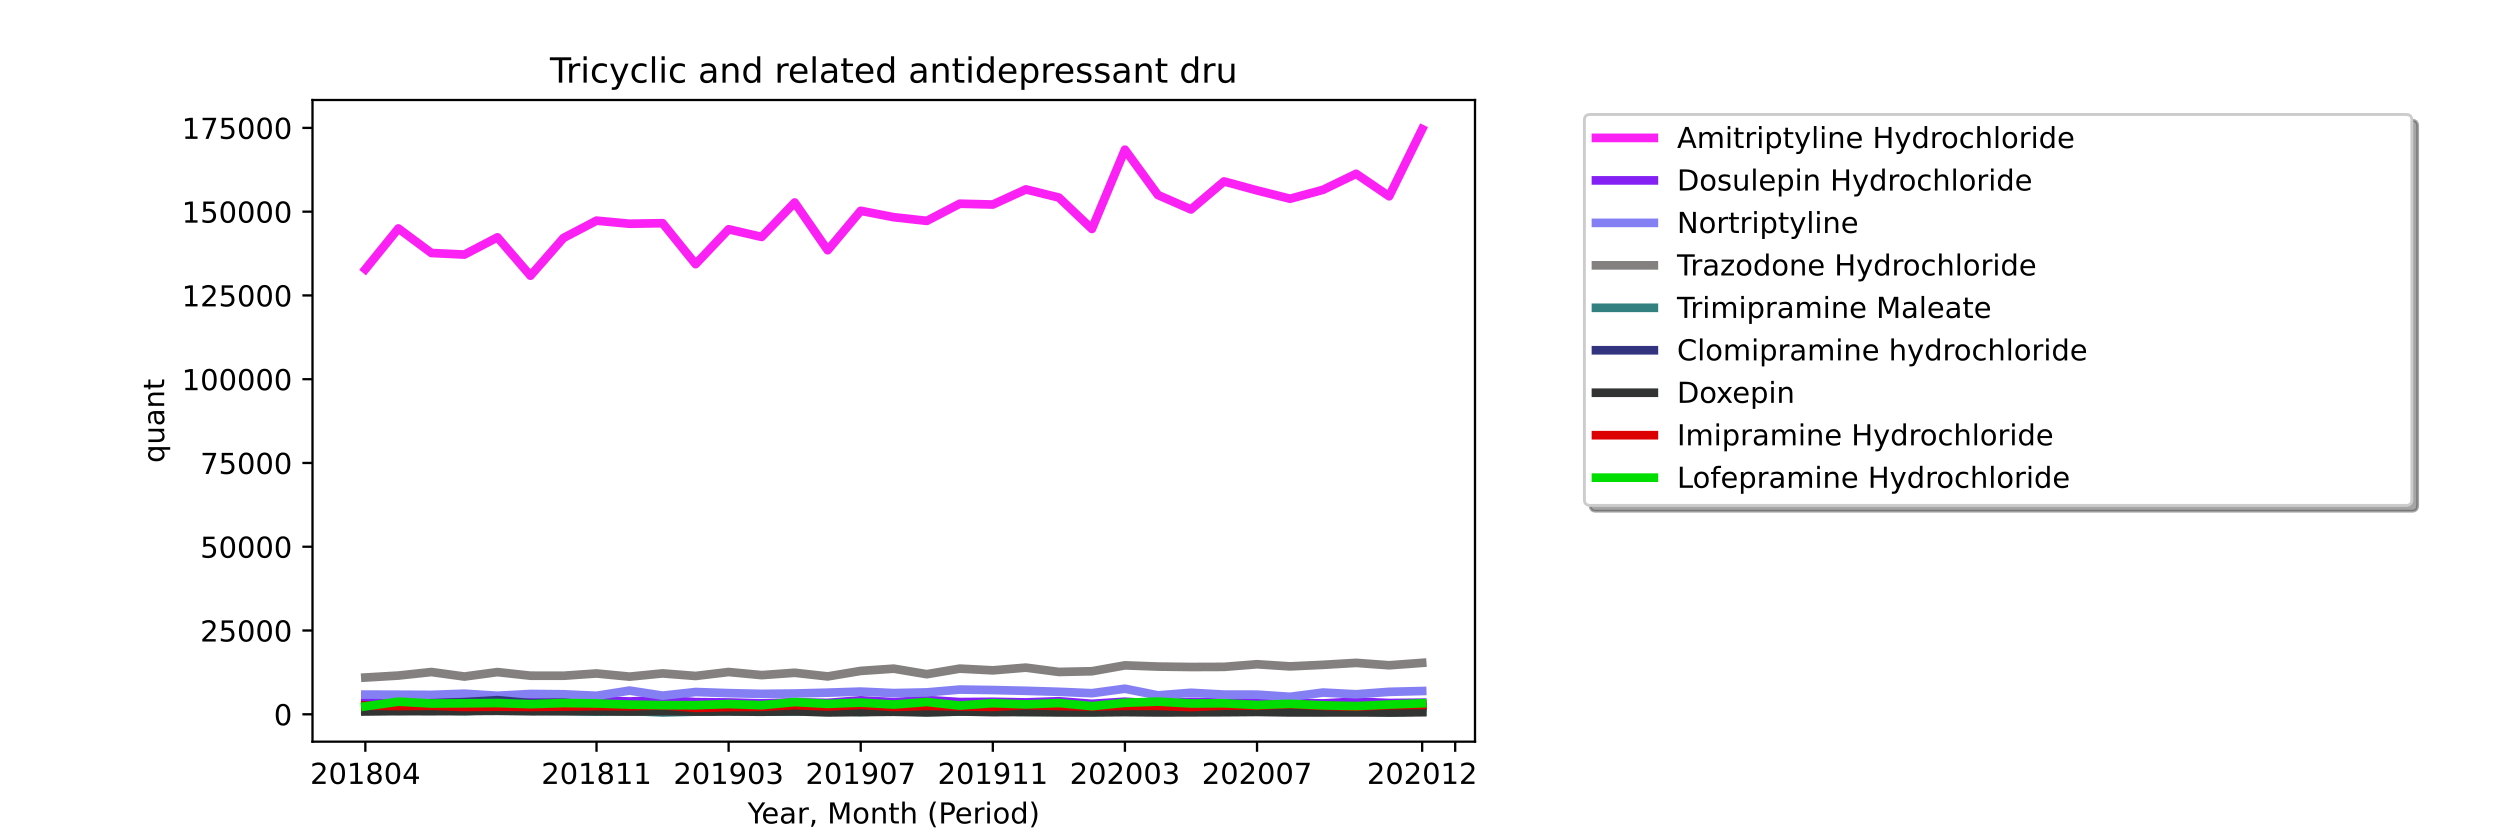 <?xml version="1.0" encoding="utf-8" standalone="no"?>
<!DOCTYPE svg PUBLIC "-//W3C//DTD SVG 1.1//EN"
  "http://www.w3.org/Graphics/SVG/1.1/DTD/svg11.dtd">
<!-- Created with matplotlib (https://matplotlib.org/) -->
<svg height="288pt" version="1.1" viewBox="0 0 864 288" width="864pt" xmlns="http://www.w3.org/2000/svg" xmlns:xlink="http://www.w3.org/1999/xlink">
 <defs>
  <style type="text/css">*{stroke-linecap:butt;stroke-linejoin:round;}</style>
 </defs>
 <g id="figure_1">
  <g id="patch_1">
   <path d="M 0 288 
L 864 288 
L 864 0 
L 0 0 
z
" style="fill:#ffffff;"/>
  </g>
  <g id="axes_1">
   <g id="patch_2">
    <path d="M 108 256.32 
L 509.76 256.32 
L 509.76 34.56 
L 108 34.56 
z
" style="fill:#ffffff;"/>
   </g>
   <g id="matplotlib.axis_1">
    <g id="xtick_1">
     <g id="line2d_1">
      <defs>
       <path d="M 0 0 
L 0 3.5 
" id="m18439e7df0" style="stroke:#000000;stroke-width:0.8;"/>
      </defs>
      <g>
       <use style="stroke:#000000;stroke-width:0.8;" x="126.262" xlink:href="#m18439e7df0" y="256.32"/>
      </g>
     </g>
     <g id="text_1">
      <!-- 201804 -->
      <g transform="translate(107.174 270.918)scale(0.1 -0.1)">
       <defs>
        <path d="M 19.188 8.297 
L 53.609 8.297 
L 53.609 0 
L 7.328 0 
L 7.328 8.297 
Q 12.938 14.109 22.625 23.891 
Q 32.328 33.688 34.812 36.531 
Q 39.547 41.844 41.422 45.531 
Q 43.312 49.219 43.312 52.781 
Q 43.312 58.594 39.234 62.25 
Q 35.156 65.922 28.609 65.922 
Q 23.969 65.922 18.812 64.312 
Q 13.672 62.703 7.812 59.422 
L 7.812 69.391 
Q 13.766 71.781 18.938 73 
Q 24.125 74.219 28.422 74.219 
Q 39.75 74.219 46.484 68.547 
Q 53.219 62.891 53.219 53.422 
Q 53.219 48.922 51.531 44.891 
Q 49.859 40.875 45.406 35.406 
Q 44.188 33.984 37.641 27.219 
Q 31.109 20.453 19.188 8.297 
z
" id="DejaVuSans-50"/>
        <path d="M 31.781 66.406 
Q 24.172 66.406 20.328 58.906 
Q 16.5 51.422 16.5 36.375 
Q 16.5 21.391 20.328 13.891 
Q 24.172 6.391 31.781 6.391 
Q 39.453 6.391 43.281 13.891 
Q 47.125 21.391 47.125 36.375 
Q 47.125 51.422 43.281 58.906 
Q 39.453 66.406 31.781 66.406 
z
M 31.781 74.219 
Q 44.047 74.219 50.516 64.516 
Q 56.984 54.828 56.984 36.375 
Q 56.984 17.969 50.516 8.266 
Q 44.047 -1.422 31.781 -1.422 
Q 19.531 -1.422 13.062 8.266 
Q 6.594 17.969 6.594 36.375 
Q 6.594 54.828 13.062 64.516 
Q 19.531 74.219 31.781 74.219 
z
" id="DejaVuSans-48"/>
        <path d="M 12.406 8.297 
L 28.516 8.297 
L 28.516 63.922 
L 10.984 60.406 
L 10.984 69.391 
L 28.422 72.906 
L 38.281 72.906 
L 38.281 8.297 
L 54.391 8.297 
L 54.391 0 
L 12.406 0 
z
" id="DejaVuSans-49"/>
        <path d="M 31.781 34.625 
Q 24.75 34.625 20.719 30.859 
Q 16.703 27.094 16.703 20.516 
Q 16.703 13.922 20.719 10.156 
Q 24.75 6.391 31.781 6.391 
Q 38.812 6.391 42.859 10.172 
Q 46.922 13.969 46.922 20.516 
Q 46.922 27.094 42.891 30.859 
Q 38.875 34.625 31.781 34.625 
z
M 21.922 38.812 
Q 15.578 40.375 12.031 44.719 
Q 8.5 49.078 8.5 55.328 
Q 8.5 64.062 14.719 69.141 
Q 20.953 74.219 31.781 74.219 
Q 42.672 74.219 48.875 69.141 
Q 55.078 64.062 55.078 55.328 
Q 55.078 49.078 51.531 44.719 
Q 48 40.375 41.703 38.812 
Q 48.828 37.156 52.797 32.312 
Q 56.781 27.484 56.781 20.516 
Q 56.781 9.906 50.312 4.234 
Q 43.844 -1.422 31.781 -1.422 
Q 19.734 -1.422 13.25 4.234 
Q 6.781 9.906 6.781 20.516 
Q 6.781 27.484 10.781 32.312 
Q 14.797 37.156 21.922 38.812 
z
M 18.312 54.391 
Q 18.312 48.734 21.844 45.562 
Q 25.391 42.391 31.781 42.391 
Q 38.141 42.391 41.719 45.562 
Q 45.312 48.734 45.312 54.391 
Q 45.312 60.062 41.719 63.234 
Q 38.141 66.406 31.781 66.406 
Q 25.391 66.406 21.844 63.234 
Q 18.312 60.062 18.312 54.391 
z
" id="DejaVuSans-56"/>
        <path d="M 37.797 64.312 
L 12.891 25.391 
L 37.797 25.391 
z
M 35.203 72.906 
L 47.609 72.906 
L 47.609 25.391 
L 58.016 25.391 
L 58.016 17.188 
L 47.609 17.188 
L 47.609 0 
L 37.797 0 
L 37.797 17.188 
L 4.891 17.188 
L 4.891 26.703 
z
" id="DejaVuSans-52"/>
       </defs>
       <use xlink:href="#DejaVuSans-50"/>
       <use x="63.623" xlink:href="#DejaVuSans-48"/>
       <use x="127.246" xlink:href="#DejaVuSans-49"/>
       <use x="190.869" xlink:href="#DejaVuSans-56"/>
       <use x="254.492" xlink:href="#DejaVuSans-48"/>
       <use x="318.115" xlink:href="#DejaVuSans-52"/>
      </g>
     </g>
    </g>
    <g id="xtick_2">
     <g id="line2d_2">
      <g>
       <use style="stroke:#000000;stroke-width:0.8;" x="206.157" xlink:href="#m18439e7df0" y="256.32"/>
      </g>
     </g>
     <g id="text_2">
      <!-- 201811 -->
      <g transform="translate(187.07 270.918)scale(0.1 -0.1)">
       <use xlink:href="#DejaVuSans-50"/>
       <use x="63.623" xlink:href="#DejaVuSans-48"/>
       <use x="127.246" xlink:href="#DejaVuSans-49"/>
       <use x="190.869" xlink:href="#DejaVuSans-56"/>
       <use x="254.492" xlink:href="#DejaVuSans-49"/>
       <use x="318.115" xlink:href="#DejaVuSans-49"/>
      </g>
     </g>
    </g>
    <g id="xtick_3">
     <g id="line2d_3">
      <g>
       <use style="stroke:#000000;stroke-width:0.8;" x="251.812" xlink:href="#m18439e7df0" y="256.32"/>
      </g>
     </g>
     <g id="text_3">
      <!-- 201903 -->
      <g transform="translate(232.724 270.918)scale(0.1 -0.1)">
       <defs>
        <path d="M 10.984 1.516 
L 10.984 10.5 
Q 14.703 8.734 18.5 7.812 
Q 22.312 6.891 25.984 6.891 
Q 35.75 6.891 40.891 13.453 
Q 46.047 20.016 46.781 33.406 
Q 43.953 29.203 39.594 26.953 
Q 35.25 24.703 29.984 24.703 
Q 19.047 24.703 12.672 31.312 
Q 6.297 37.938 6.297 49.422 
Q 6.297 60.641 12.938 67.422 
Q 19.578 74.219 30.609 74.219 
Q 43.266 74.219 49.922 64.516 
Q 56.594 54.828 56.594 36.375 
Q 56.594 19.141 48.406 8.859 
Q 40.234 -1.422 26.422 -1.422 
Q 22.703 -1.422 18.891 -0.688 
Q 15.094 0.047 10.984 1.516 
z
M 30.609 32.422 
Q 37.25 32.422 41.125 36.953 
Q 45.016 41.5 45.016 49.422 
Q 45.016 57.281 41.125 61.844 
Q 37.25 66.406 30.609 66.406 
Q 23.969 66.406 20.094 61.844 
Q 16.219 57.281 16.219 49.422 
Q 16.219 41.5 20.094 36.953 
Q 23.969 32.422 30.609 32.422 
z
" id="DejaVuSans-57"/>
        <path d="M 40.578 39.312 
Q 47.656 37.797 51.625 33 
Q 55.609 28.219 55.609 21.188 
Q 55.609 10.406 48.188 4.484 
Q 40.766 -1.422 27.094 -1.422 
Q 22.516 -1.422 17.656 -0.516 
Q 12.797 0.391 7.625 2.203 
L 7.625 11.719 
Q 11.719 9.328 16.594 8.109 
Q 21.484 6.891 26.812 6.891 
Q 36.078 6.891 40.938 10.547 
Q 45.797 14.203 45.797 21.188 
Q 45.797 27.641 41.281 31.266 
Q 36.766 34.906 28.719 34.906 
L 20.219 34.906 
L 20.219 43.016 
L 29.109 43.016 
Q 36.375 43.016 40.234 45.922 
Q 44.094 48.828 44.094 54.297 
Q 44.094 59.906 40.109 62.906 
Q 36.141 65.922 28.719 65.922 
Q 24.656 65.922 20.016 65.031 
Q 15.375 64.156 9.812 62.312 
L 9.812 71.094 
Q 15.438 72.656 20.344 73.438 
Q 25.25 74.219 29.594 74.219 
Q 40.828 74.219 47.359 69.109 
Q 53.906 64.016 53.906 55.328 
Q 53.906 49.266 50.438 45.094 
Q 46.969 40.922 40.578 39.312 
z
" id="DejaVuSans-51"/>
       </defs>
       <use xlink:href="#DejaVuSans-50"/>
       <use x="63.623" xlink:href="#DejaVuSans-48"/>
       <use x="127.246" xlink:href="#DejaVuSans-49"/>
       <use x="190.869" xlink:href="#DejaVuSans-57"/>
       <use x="254.492" xlink:href="#DejaVuSans-48"/>
       <use x="318.115" xlink:href="#DejaVuSans-51"/>
      </g>
     </g>
    </g>
    <g id="xtick_4">
     <g id="line2d_4">
      <g>
       <use style="stroke:#000000;stroke-width:0.8;" x="297.466" xlink:href="#m18439e7df0" y="256.32"/>
      </g>
     </g>
     <g id="text_4">
      <!-- 201907 -->
      <g transform="translate(278.379 270.918)scale(0.1 -0.1)">
       <defs>
        <path d="M 8.203 72.906 
L 55.078 72.906 
L 55.078 68.703 
L 28.609 0 
L 18.312 0 
L 43.219 64.594 
L 8.203 64.594 
z
" id="DejaVuSans-55"/>
       </defs>
       <use xlink:href="#DejaVuSans-50"/>
       <use x="63.623" xlink:href="#DejaVuSans-48"/>
       <use x="127.246" xlink:href="#DejaVuSans-49"/>
       <use x="190.869" xlink:href="#DejaVuSans-57"/>
       <use x="254.492" xlink:href="#DejaVuSans-48"/>
       <use x="318.115" xlink:href="#DejaVuSans-55"/>
      </g>
     </g>
    </g>
    <g id="xtick_5">
     <g id="line2d_5">
      <g>
       <use style="stroke:#000000;stroke-width:0.8;" x="343.121" xlink:href="#m18439e7df0" y="256.32"/>
      </g>
     </g>
     <g id="text_5">
      <!-- 201911 -->
      <g transform="translate(324.033 270.918)scale(0.1 -0.1)">
       <use xlink:href="#DejaVuSans-50"/>
       <use x="63.623" xlink:href="#DejaVuSans-48"/>
       <use x="127.246" xlink:href="#DejaVuSans-49"/>
       <use x="190.869" xlink:href="#DejaVuSans-57"/>
       <use x="254.492" xlink:href="#DejaVuSans-49"/>
       <use x="318.115" xlink:href="#DejaVuSans-49"/>
      </g>
     </g>
    </g>
    <g id="xtick_6">
     <g id="line2d_6">
      <g>
       <use style="stroke:#000000;stroke-width:0.8;" x="388.775" xlink:href="#m18439e7df0" y="256.32"/>
      </g>
     </g>
     <g id="text_6">
      <!-- 202003 -->
      <g transform="translate(369.688 270.918)scale(0.1 -0.1)">
       <use xlink:href="#DejaVuSans-50"/>
       <use x="63.623" xlink:href="#DejaVuSans-48"/>
       <use x="127.246" xlink:href="#DejaVuSans-50"/>
       <use x="190.869" xlink:href="#DejaVuSans-48"/>
       <use x="254.492" xlink:href="#DejaVuSans-48"/>
       <use x="318.115" xlink:href="#DejaVuSans-51"/>
      </g>
     </g>
    </g>
    <g id="xtick_7">
     <g id="line2d_7">
      <g>
       <use style="stroke:#000000;stroke-width:0.8;" x="434.43" xlink:href="#m18439e7df0" y="256.32"/>
      </g>
     </g>
     <g id="text_7">
      <!-- 202007 -->
      <g transform="translate(415.342 270.918)scale(0.1 -0.1)">
       <use xlink:href="#DejaVuSans-50"/>
       <use x="63.623" xlink:href="#DejaVuSans-48"/>
       <use x="127.246" xlink:href="#DejaVuSans-50"/>
       <use x="190.869" xlink:href="#DejaVuSans-48"/>
       <use x="254.492" xlink:href="#DejaVuSans-48"/>
       <use x="318.115" xlink:href="#DejaVuSans-55"/>
      </g>
     </g>
    </g>
    <g id="xtick_8">
     <g id="line2d_8">
      <g>
       <use style="stroke:#000000;stroke-width:0.8;" x="491.498" xlink:href="#m18439e7df0" y="256.32"/>
      </g>
     </g>
     <g id="text_8">
      <!-- 202012 -->
      <g transform="translate(472.411 270.918)scale(0.1 -0.1)">
       <use xlink:href="#DejaVuSans-50"/>
       <use x="63.623" xlink:href="#DejaVuSans-48"/>
       <use x="127.246" xlink:href="#DejaVuSans-50"/>
       <use x="190.869" xlink:href="#DejaVuSans-48"/>
       <use x="254.492" xlink:href="#DejaVuSans-49"/>
       <use x="318.115" xlink:href="#DejaVuSans-50"/>
      </g>
     </g>
    </g>
    <g id="xtick_9">
     <g id="line2d_9">
      <g>
       <use style="stroke:#000000;stroke-width:0.8;" x="502.912" xlink:href="#m18439e7df0" y="256.32"/>
      </g>
     </g>
    </g>
    <g id="text_9">
     <!-- Year, Month (Period) -->
     <g transform="translate(258.364 284.597)scale(0.1 -0.1)">
      <defs>
       <path d="M -0.203 72.906 
L 10.406 72.906 
L 30.609 42.922 
L 50.688 72.906 
L 61.281 72.906 
L 35.5 34.719 
L 35.5 0 
L 25.594 0 
L 25.594 34.719 
z
" id="DejaVuSans-89"/>
       <path d="M 56.203 29.594 
L 56.203 25.203 
L 14.891 25.203 
Q 15.484 15.922 20.484 11.062 
Q 25.484 6.203 34.422 6.203 
Q 39.594 6.203 44.453 7.469 
Q 49.312 8.734 54.109 11.281 
L 54.109 2.781 
Q 49.266 0.734 44.188 -0.344 
Q 39.109 -1.422 33.891 -1.422 
Q 20.797 -1.422 13.156 6.188 
Q 5.516 13.812 5.516 26.812 
Q 5.516 40.234 12.766 48.109 
Q 20.016 56 32.328 56 
Q 43.359 56 49.781 48.891 
Q 56.203 41.797 56.203 29.594 
z
M 47.219 32.234 
Q 47.125 39.594 43.094 43.984 
Q 39.062 48.391 32.422 48.391 
Q 24.906 48.391 20.391 44.141 
Q 15.875 39.891 15.188 32.172 
z
" id="DejaVuSans-101"/>
       <path d="M 34.281 27.484 
Q 23.391 27.484 19.188 25 
Q 14.984 22.516 14.984 16.5 
Q 14.984 11.719 18.141 8.906 
Q 21.297 6.109 26.703 6.109 
Q 34.188 6.109 38.703 11.406 
Q 43.219 16.703 43.219 25.484 
L 43.219 27.484 
z
M 52.203 31.203 
L 52.203 0 
L 43.219 0 
L 43.219 8.297 
Q 40.141 3.328 35.547 0.953 
Q 30.953 -1.422 24.312 -1.422 
Q 15.922 -1.422 10.953 3.297 
Q 6 8.016 6 15.922 
Q 6 25.141 12.172 29.828 
Q 18.359 34.516 30.609 34.516 
L 43.219 34.516 
L 43.219 35.406 
Q 43.219 41.609 39.141 45 
Q 35.062 48.391 27.688 48.391 
Q 23 48.391 18.547 47.266 
Q 14.109 46.141 10.016 43.891 
L 10.016 52.203 
Q 14.938 54.109 19.578 55.047 
Q 24.219 56 28.609 56 
Q 40.484 56 46.344 49.844 
Q 52.203 43.703 52.203 31.203 
z
" id="DejaVuSans-97"/>
       <path d="M 41.109 46.297 
Q 39.594 47.172 37.812 47.578 
Q 36.031 48 33.891 48 
Q 26.266 48 22.188 43.047 
Q 18.109 38.094 18.109 28.812 
L 18.109 0 
L 9.078 0 
L 9.078 54.688 
L 18.109 54.688 
L 18.109 46.188 
Q 20.953 51.172 25.484 53.578 
Q 30.031 56 36.531 56 
Q 37.453 56 38.578 55.875 
Q 39.703 55.766 41.062 55.516 
z
" id="DejaVuSans-114"/>
       <path d="M 11.719 12.406 
L 22.016 12.406 
L 22.016 4 
L 14.016 -11.625 
L 7.719 -11.625 
L 11.719 4 
z
" id="DejaVuSans-44"/>
       <path id="DejaVuSans-32"/>
       <path d="M 9.812 72.906 
L 24.516 72.906 
L 43.109 23.297 
L 61.812 72.906 
L 76.516 72.906 
L 76.516 0 
L 66.891 0 
L 66.891 64.016 
L 48.094 14.016 
L 38.188 14.016 
L 19.391 64.016 
L 19.391 0 
L 9.812 0 
z
" id="DejaVuSans-77"/>
       <path d="M 30.609 48.391 
Q 23.391 48.391 19.188 42.75 
Q 14.984 37.109 14.984 27.297 
Q 14.984 17.484 19.156 11.844 
Q 23.344 6.203 30.609 6.203 
Q 37.797 6.203 41.984 11.859 
Q 46.188 17.531 46.188 27.297 
Q 46.188 37.016 41.984 42.703 
Q 37.797 48.391 30.609 48.391 
z
M 30.609 56 
Q 42.328 56 49.016 48.375 
Q 55.719 40.766 55.719 27.297 
Q 55.719 13.875 49.016 6.219 
Q 42.328 -1.422 30.609 -1.422 
Q 18.844 -1.422 12.172 6.219 
Q 5.516 13.875 5.516 27.297 
Q 5.516 40.766 12.172 48.375 
Q 18.844 56 30.609 56 
z
" id="DejaVuSans-111"/>
       <path d="M 54.891 33.016 
L 54.891 0 
L 45.906 0 
L 45.906 32.719 
Q 45.906 40.484 42.875 44.328 
Q 39.844 48.188 33.797 48.188 
Q 26.516 48.188 22.312 43.547 
Q 18.109 38.922 18.109 30.906 
L 18.109 0 
L 9.078 0 
L 9.078 54.688 
L 18.109 54.688 
L 18.109 46.188 
Q 21.344 51.125 25.703 53.562 
Q 30.078 56 35.797 56 
Q 45.219 56 50.047 50.172 
Q 54.891 44.344 54.891 33.016 
z
" id="DejaVuSans-110"/>
       <path d="M 18.312 70.219 
L 18.312 54.688 
L 36.812 54.688 
L 36.812 47.703 
L 18.312 47.703 
L 18.312 18.016 
Q 18.312 11.328 20.141 9.422 
Q 21.969 7.516 27.594 7.516 
L 36.812 7.516 
L 36.812 0 
L 27.594 0 
Q 17.188 0 13.234 3.875 
Q 9.281 7.766 9.281 18.016 
L 9.281 47.703 
L 2.688 47.703 
L 2.688 54.688 
L 9.281 54.688 
L 9.281 70.219 
z
" id="DejaVuSans-116"/>
       <path d="M 54.891 33.016 
L 54.891 0 
L 45.906 0 
L 45.906 32.719 
Q 45.906 40.484 42.875 44.328 
Q 39.844 48.188 33.797 48.188 
Q 26.516 48.188 22.312 43.547 
Q 18.109 38.922 18.109 30.906 
L 18.109 0 
L 9.078 0 
L 9.078 75.984 
L 18.109 75.984 
L 18.109 46.188 
Q 21.344 51.125 25.703 53.562 
Q 30.078 56 35.797 56 
Q 45.219 56 50.047 50.172 
Q 54.891 44.344 54.891 33.016 
z
" id="DejaVuSans-104"/>
       <path d="M 31 75.875 
Q 24.469 64.656 21.281 53.656 
Q 18.109 42.672 18.109 31.391 
Q 18.109 20.125 21.312 9.062 
Q 24.516 -2 31 -13.188 
L 23.188 -13.188 
Q 15.875 -1.703 12.234 9.375 
Q 8.594 20.453 8.594 31.391 
Q 8.594 42.281 12.203 53.312 
Q 15.828 64.359 23.188 75.875 
z
" id="DejaVuSans-40"/>
       <path d="M 19.672 64.797 
L 19.672 37.406 
L 32.078 37.406 
Q 38.969 37.406 42.719 40.969 
Q 46.484 44.531 46.484 51.125 
Q 46.484 57.672 42.719 61.234 
Q 38.969 64.797 32.078 64.797 
z
M 9.812 72.906 
L 32.078 72.906 
Q 44.344 72.906 50.609 67.359 
Q 56.891 61.812 56.891 51.125 
Q 56.891 40.328 50.609 34.812 
Q 44.344 29.297 32.078 29.297 
L 19.672 29.297 
L 19.672 0 
L 9.812 0 
z
" id="DejaVuSans-80"/>
       <path d="M 9.422 54.688 
L 18.406 54.688 
L 18.406 0 
L 9.422 0 
z
M 9.422 75.984 
L 18.406 75.984 
L 18.406 64.594 
L 9.422 64.594 
z
" id="DejaVuSans-105"/>
       <path d="M 45.406 46.391 
L 45.406 75.984 
L 54.391 75.984 
L 54.391 0 
L 45.406 0 
L 45.406 8.203 
Q 42.578 3.328 38.25 0.953 
Q 33.938 -1.422 27.875 -1.422 
Q 17.969 -1.422 11.734 6.484 
Q 5.516 14.406 5.516 27.297 
Q 5.516 40.188 11.734 48.094 
Q 17.969 56 27.875 56 
Q 33.938 56 38.25 53.625 
Q 42.578 51.266 45.406 46.391 
z
M 14.797 27.297 
Q 14.797 17.391 18.875 11.75 
Q 22.953 6.109 30.078 6.109 
Q 37.203 6.109 41.297 11.75 
Q 45.406 17.391 45.406 27.297 
Q 45.406 37.203 41.297 42.844 
Q 37.203 48.484 30.078 48.484 
Q 22.953 48.484 18.875 42.844 
Q 14.797 37.203 14.797 27.297 
z
" id="DejaVuSans-100"/>
       <path d="M 8.016 75.875 
L 15.828 75.875 
Q 23.141 64.359 26.781 53.312 
Q 30.422 42.281 30.422 31.391 
Q 30.422 20.453 26.781 9.375 
Q 23.141 -1.703 15.828 -13.188 
L 8.016 -13.188 
Q 14.5 -2 17.703 9.062 
Q 20.906 20.125 20.906 31.391 
Q 20.906 42.672 17.703 53.656 
Q 14.5 64.656 8.016 75.875 
z
" id="DejaVuSans-41"/>
      </defs>
      <use xlink:href="#DejaVuSans-89"/>
      <use x="47.834" xlink:href="#DejaVuSans-101"/>
      <use x="109.357" xlink:href="#DejaVuSans-97"/>
      <use x="170.637" xlink:href="#DejaVuSans-114"/>
      <use x="211.75" xlink:href="#DejaVuSans-44"/>
      <use x="243.537" xlink:href="#DejaVuSans-32"/>
      <use x="275.324" xlink:href="#DejaVuSans-77"/>
      <use x="361.604" xlink:href="#DejaVuSans-111"/>
      <use x="422.785" xlink:href="#DejaVuSans-110"/>
      <use x="486.164" xlink:href="#DejaVuSans-116"/>
      <use x="525.373" xlink:href="#DejaVuSans-104"/>
      <use x="588.752" xlink:href="#DejaVuSans-32"/>
      <use x="620.539" xlink:href="#DejaVuSans-40"/>
      <use x="659.553" xlink:href="#DejaVuSans-80"/>
      <use x="716.23" xlink:href="#DejaVuSans-101"/>
      <use x="777.754" xlink:href="#DejaVuSans-114"/>
      <use x="818.867" xlink:href="#DejaVuSans-105"/>
      <use x="846.65" xlink:href="#DejaVuSans-111"/>
      <use x="907.832" xlink:href="#DejaVuSans-100"/>
      <use x="971.309" xlink:href="#DejaVuSans-41"/>
     </g>
    </g>
   </g>
   <g id="matplotlib.axis_2">
    <g id="ytick_1">
     <g id="line2d_10">
      <defs>
       <path d="M 0 0 
L -3.5 0 
" id="m2089a53416" style="stroke:#000000;stroke-width:0.8;"/>
      </defs>
      <g>
       <use style="stroke:#000000;stroke-width:0.8;" x="108" xlink:href="#m2089a53416" y="246.856"/>
      </g>
     </g>
     <g id="text_10">
      <!-- 0 -->
      <g transform="translate(94.638 250.655)scale(0.1 -0.1)">
       <use xlink:href="#DejaVuSans-48"/>
      </g>
     </g>
    </g>
    <g id="ytick_2">
     <g id="line2d_11">
      <g>
       <use style="stroke:#000000;stroke-width:0.8;" x="108" xlink:href="#m2089a53416" y="217.905"/>
      </g>
     </g>
     <g id="text_11">
      <!-- 25000 -->
      <g transform="translate(69.188 221.704)scale(0.1 -0.1)">
       <defs>
        <path d="M 10.797 72.906 
L 49.516 72.906 
L 49.516 64.594 
L 19.828 64.594 
L 19.828 46.734 
Q 21.969 47.469 24.109 47.828 
Q 26.266 48.188 28.422 48.188 
Q 40.625 48.188 47.75 41.5 
Q 54.891 34.812 54.891 23.391 
Q 54.891 11.625 47.562 5.094 
Q 40.234 -1.422 26.906 -1.422 
Q 22.312 -1.422 17.547 -0.641 
Q 12.797 0.141 7.719 1.703 
L 7.719 11.625 
Q 12.109 9.234 16.797 8.062 
Q 21.484 6.891 26.703 6.891 
Q 35.156 6.891 40.078 11.328 
Q 45.016 15.766 45.016 23.391 
Q 45.016 31 40.078 35.438 
Q 35.156 39.891 26.703 39.891 
Q 22.75 39.891 18.812 39.016 
Q 14.891 38.141 10.797 36.281 
z
" id="DejaVuSans-53"/>
       </defs>
       <use xlink:href="#DejaVuSans-50"/>
       <use x="63.623" xlink:href="#DejaVuSans-53"/>
       <use x="127.246" xlink:href="#DejaVuSans-48"/>
       <use x="190.869" xlink:href="#DejaVuSans-48"/>
       <use x="254.492" xlink:href="#DejaVuSans-48"/>
      </g>
     </g>
    </g>
    <g id="ytick_3">
     <g id="line2d_12">
      <g>
       <use style="stroke:#000000;stroke-width:0.8;" x="108" xlink:href="#m2089a53416" y="188.953"/>
      </g>
     </g>
     <g id="text_12">
      <!-- 50000 -->
      <g transform="translate(69.188 192.753)scale(0.1 -0.1)">
       <use xlink:href="#DejaVuSans-53"/>
       <use x="63.623" xlink:href="#DejaVuSans-48"/>
       <use x="127.246" xlink:href="#DejaVuSans-48"/>
       <use x="190.869" xlink:href="#DejaVuSans-48"/>
       <use x="254.492" xlink:href="#DejaVuSans-48"/>
      </g>
     </g>
    </g>
    <g id="ytick_4">
     <g id="line2d_13">
      <g>
       <use style="stroke:#000000;stroke-width:0.8;" x="108" xlink:href="#m2089a53416" y="160.002"/>
      </g>
     </g>
     <g id="text_13">
      <!-- 75000 -->
      <g transform="translate(69.188 163.801)scale(0.1 -0.1)">
       <use xlink:href="#DejaVuSans-55"/>
       <use x="63.623" xlink:href="#DejaVuSans-53"/>
       <use x="127.246" xlink:href="#DejaVuSans-48"/>
       <use x="190.869" xlink:href="#DejaVuSans-48"/>
       <use x="254.492" xlink:href="#DejaVuSans-48"/>
      </g>
     </g>
    </g>
    <g id="ytick_5">
     <g id="line2d_14">
      <g>
       <use style="stroke:#000000;stroke-width:0.8;" x="108" xlink:href="#m2089a53416" y="131.051"/>
      </g>
     </g>
     <g id="text_14">
      <!-- 100000 -->
      <g transform="translate(62.825 134.85)scale(0.1 -0.1)">
       <use xlink:href="#DejaVuSans-49"/>
       <use x="63.623" xlink:href="#DejaVuSans-48"/>
       <use x="127.246" xlink:href="#DejaVuSans-48"/>
       <use x="190.869" xlink:href="#DejaVuSans-48"/>
       <use x="254.492" xlink:href="#DejaVuSans-48"/>
       <use x="318.115" xlink:href="#DejaVuSans-48"/>
      </g>
     </g>
    </g>
    <g id="ytick_6">
     <g id="line2d_15">
      <g>
       <use style="stroke:#000000;stroke-width:0.8;" x="108" xlink:href="#m2089a53416" y="102.099"/>
      </g>
     </g>
     <g id="text_15">
      <!-- 125000 -->
      <g transform="translate(62.825 105.898)scale(0.1 -0.1)">
       <use xlink:href="#DejaVuSans-49"/>
       <use x="63.623" xlink:href="#DejaVuSans-50"/>
       <use x="127.246" xlink:href="#DejaVuSans-53"/>
       <use x="190.869" xlink:href="#DejaVuSans-48"/>
       <use x="254.492" xlink:href="#DejaVuSans-48"/>
       <use x="318.115" xlink:href="#DejaVuSans-48"/>
      </g>
     </g>
    </g>
    <g id="ytick_7">
     <g id="line2d_16">
      <g>
       <use style="stroke:#000000;stroke-width:0.8;" x="108" xlink:href="#m2089a53416" y="73.148"/>
      </g>
     </g>
     <g id="text_16">
      <!-- 150000 -->
      <g transform="translate(62.825 76.947)scale(0.1 -0.1)">
       <use xlink:href="#DejaVuSans-49"/>
       <use x="63.623" xlink:href="#DejaVuSans-53"/>
       <use x="127.246" xlink:href="#DejaVuSans-48"/>
       <use x="190.869" xlink:href="#DejaVuSans-48"/>
       <use x="254.492" xlink:href="#DejaVuSans-48"/>
       <use x="318.115" xlink:href="#DejaVuSans-48"/>
      </g>
     </g>
    </g>
    <g id="ytick_8">
     <g id="line2d_17">
      <g>
       <use style="stroke:#000000;stroke-width:0.8;" x="108" xlink:href="#m2089a53416" y="44.196"/>
      </g>
     </g>
     <g id="text_17">
      <!-- 175000 -->
      <g transform="translate(62.825 47.996)scale(0.1 -0.1)">
       <use xlink:href="#DejaVuSans-49"/>
       <use x="63.623" xlink:href="#DejaVuSans-55"/>
       <use x="127.246" xlink:href="#DejaVuSans-53"/>
       <use x="190.869" xlink:href="#DejaVuSans-48"/>
       <use x="254.492" xlink:href="#DejaVuSans-48"/>
       <use x="318.115" xlink:href="#DejaVuSans-48"/>
      </g>
     </g>
    </g>
    <g id="text_18">
     <!-- quant -->
     <g transform="translate(56.745 159.976)rotate(-90)scale(0.1 -0.1)">
      <defs>
       <path d="M 14.797 27.297 
Q 14.797 17.391 18.875 11.75 
Q 22.953 6.109 30.078 6.109 
Q 37.203 6.109 41.297 11.75 
Q 45.406 17.391 45.406 27.297 
Q 45.406 37.203 41.297 42.844 
Q 37.203 48.484 30.078 48.484 
Q 22.953 48.484 18.875 42.844 
Q 14.797 37.203 14.797 27.297 
z
M 45.406 8.203 
Q 42.578 3.328 38.25 0.953 
Q 33.938 -1.422 27.875 -1.422 
Q 17.969 -1.422 11.734 6.484 
Q 5.516 14.406 5.516 27.297 
Q 5.516 40.188 11.734 48.094 
Q 17.969 56 27.875 56 
Q 33.938 56 38.25 53.625 
Q 42.578 51.266 45.406 46.391 
L 45.406 54.688 
L 54.391 54.688 
L 54.391 -20.797 
L 45.406 -20.797 
z
" id="DejaVuSans-113"/>
       <path d="M 8.5 21.578 
L 8.5 54.688 
L 17.484 54.688 
L 17.484 21.922 
Q 17.484 14.156 20.5 10.266 
Q 23.531 6.391 29.594 6.391 
Q 36.859 6.391 41.078 11.031 
Q 45.312 15.672 45.312 23.688 
L 45.312 54.688 
L 54.297 54.688 
L 54.297 0 
L 45.312 0 
L 45.312 8.406 
Q 42.047 3.422 37.719 1 
Q 33.406 -1.422 27.688 -1.422 
Q 18.266 -1.422 13.375 4.438 
Q 8.5 10.297 8.5 21.578 
z
M 31.109 56 
z
" id="DejaVuSans-117"/>
      </defs>
      <use xlink:href="#DejaVuSans-113"/>
      <use x="63.477" xlink:href="#DejaVuSans-117"/>
      <use x="126.855" xlink:href="#DejaVuSans-97"/>
      <use x="188.135" xlink:href="#DejaVuSans-110"/>
      <use x="251.514" xlink:href="#DejaVuSans-116"/>
     </g>
    </g>
   </g>
   <g id="line2d_18">
    <path clip-path="url(#p6be16946f7)" d="M 126.262 93.049 
L 137.675 78.961 
L 149.089 87.437 
L 160.503 87.98 
L 171.916 82.025 
L 183.33 95.281 
L 194.744 82.239 
L 206.157 76.258 
L 217.571 77.327 
L 228.985 77.135 
L 240.398 91.283 
L 251.812 79.238 
L 263.225 81.881 
L 274.639 69.994 
L 286.053 86.478 
L 297.466 72.856 
L 308.88 75.067 
L 320.294 76.33 
L 331.707 70.403 
L 343.121 70.687 
L 354.535 65.456 
L 365.948 68.276 
L 377.362 79.122 
L 388.775 51.738 
L 400.189 67.393 
L 411.603 72.381 
L 423.016 62.706 
L 434.43 65.812 
L 445.844 68.685 
L 457.257 65.594 
L 468.671 60.069 
L 480.085 67.832 
L 491.498 44.64 
" style="fill:none;stroke:#fb20f3;stroke-linecap:square;stroke-width:3;"/>
   </g>
   <g id="line2d_19">
    <path clip-path="url(#p6be16946f7)" d="M 126.262 241.895 
L 137.675 241.911 
L 149.089 241.96 
L 160.503 241.798 
L 171.916 241.469 
L 183.33 242.753 
L 194.744 241.96 
L 206.157 241.978 
L 217.571 242.446 
L 228.985 241.895 
L 240.398 242.655 
L 251.812 242.77 
L 263.225 243.092 
L 274.639 242.722 
L 286.053 242.924 
L 297.466 242.033 
L 308.88 242.666 
L 320.294 241.925 
L 331.707 242.638 
L 343.121 242.541 
L 354.535 242.754 
L 365.948 242.349 
L 377.362 243.241 
L 388.775 242.511 
L 400.189 243.224 
L 411.603 242.557 
L 423.016 242.852 
L 434.43 242.625 
L 445.844 242.801 
L 457.257 243.111 
L 468.671 242.46 
L 480.085 242.965 
L 491.498 242.852 
" style="fill:none;stroke:#8420f3;stroke-linecap:square;stroke-width:3;"/>
   </g>
   <g id="line2d_20">
    <path clip-path="url(#p6be16946f7)" d="M 126.262 240.05 
L 137.675 240.087 
L 149.089 240.147 
L 160.503 239.742 
L 171.916 240.457 
L 183.33 239.836 
L 194.744 239.94 
L 206.157 240.465 
L 217.571 238.667 
L 228.985 240.416 
L 240.398 239.16 
L 251.812 239.551 
L 263.225 239.802 
L 274.639 239.682 
L 286.053 239.385 
L 297.466 239.015 
L 308.88 239.531 
L 320.294 239.293 
L 331.707 238.313 
L 343.121 238.48 
L 354.535 238.744 
L 365.948 239.087 
L 377.362 239.571 
L 388.775 238.019 
L 400.189 240.317 
L 411.603 239.427 
L 423.016 240.05 
L 434.43 240.069 
L 445.844 240.821 
L 457.257 239.35 
L 468.671 239.941 
L 480.085 239.101 
L 491.498 238.816 
" style="fill:none;stroke:#8480f3;stroke-linecap:square;stroke-width:3;"/>
   </g>
   <g id="line2d_21">
    <path clip-path="url(#p6be16946f7)" d="M 126.262 234.151 
L 137.675 233.474 
L 149.089 232.254 
L 160.503 233.815 
L 171.916 232.278 
L 183.33 233.521 
L 194.744 233.54 
L 206.157 232.752 
L 217.571 233.849 
L 228.985 232.729 
L 240.398 233.613 
L 251.812 232.248 
L 263.225 233.322 
L 274.639 232.51 
L 286.053 233.77 
L 297.466 231.869 
L 308.88 231.09 
L 320.294 233.001 
L 331.707 231.078 
L 343.121 231.675 
L 354.535 230.732 
L 365.948 232.221 
L 377.362 231.987 
L 388.775 229.948 
L 400.189 230.371 
L 411.603 230.515 
L 423.016 230.472 
L 434.43 229.566 
L 445.844 230.303 
L 457.257 229.766 
L 468.671 229.09 
L 480.085 229.922 
L 491.498 229.088 
" style="fill:none;stroke:#84807f;stroke-linecap:square;stroke-width:3;"/>
   </g>
   <g id="line2d_22">
    <path clip-path="url(#p6be16946f7)" d="M 126.262 245.332 
L 137.675 245.689 
L 149.089 245.462 
L 160.503 245.802 
L 171.916 245.3 
L 183.33 245.624 
L 194.744 245.689 
L 206.157 245.948 
L 217.571 245.754 
L 228.985 246.208 
L 240.398 245.948 
L 251.812 245.721 
L 263.225 245.883 
L 274.639 245.916 
L 286.053 245.527 
L 297.466 246.078 
L 308.88 245.754 
L 320.294 246.078 
L 331.707 245.948 
L 343.121 245.754 
L 354.535 246.078 
L 365.948 245.948 
L 377.362 246.045 
L 388.775 245.916 
L 400.189 245.624 
L 411.603 245.916 
L 423.016 245.786 
L 434.43 245.948 
L 445.844 245.948 
L 457.257 246.013 
L 468.671 245.624 
L 480.085 246.24 
L 491.498 245.916 
" style="fill:none;stroke:#32807f;stroke-linecap:square;stroke-width:3;"/>
   </g>
   <g id="line2d_23">
    <path clip-path="url(#p6be16946f7)" d="M 126.262 243.79 
L 137.675 243.593 
L 149.089 243.039 
L 160.503 242.651 
L 171.916 241.975 
L 183.33 243.018 
L 194.744 242.875 
L 206.157 243.758 
L 217.571 243.999 
L 228.985 244.401 
L 240.398 244.772 
L 251.812 243.479 
L 263.225 245.111 
L 274.639 244.42 
L 286.053 244.892 
L 297.466 244.673 
L 308.88 244.527 
L 320.294 244.795 
L 331.707 244.484 
L 343.121 244.571 
L 354.535 244.672 
L 365.948 243.913 
L 377.362 244.479 
L 388.775 244.179 
L 400.189 244.065 
L 411.603 244.878 
L 423.016 244.63 
L 434.43 244.244 
L 445.844 245.105 
L 457.257 244.47 
L 468.671 244.367 
L 480.085 244.827 
L 491.498 244.367 
" style="fill:none;stroke:#32347f;stroke-linecap:square;stroke-width:3;"/>
   </g>
   <g id="line2d_24">
    <path clip-path="url(#p6be16946f7)" d="M 126.262 245.883 
L 137.675 245.754 
L 149.089 245.786 
L 160.503 245.721 
L 171.916 245.656 
L 183.33 245.802 
L 194.744 245.786 
L 206.157 245.786 
L 217.571 245.916 
L 228.985 245.754 
L 240.398 245.906 
L 251.812 245.883 
L 263.225 245.981 
L 274.639 245.818 
L 286.053 246.208 
L 297.466 246.078 
L 308.88 245.981 
L 320.294 246.208 
L 331.707 245.883 
L 343.121 246.11 
L 354.535 246.045 
L 365.948 246.208 
L 377.362 246.208 
L 388.775 246.11 
L 400.189 246.208 
L 411.603 246.175 
L 423.016 246.143 
L 434.43 246.045 
L 445.844 246.208 
L 457.257 246.208 
L 468.671 246.199 
L 480.085 246.24 
L 491.498 246.143 
" style="fill:none;stroke:#323433;stroke-linecap:square;stroke-width:3;"/>
   </g>
   <g id="line2d_25">
    <path clip-path="url(#p6be16946f7)" d="M 126.262 243.852 
L 137.675 244.026 
L 149.089 243.917 
L 160.503 244.327 
L 171.916 244.225 
L 183.33 244.319 
L 194.744 244.193 
L 206.157 244.03 
L 217.571 244.095 
L 228.985 243.759 
L 240.398 244.651 
L 251.812 244.359 
L 263.225 244.278 
L 274.639 243.695 
L 286.053 244.165 
L 297.466 243.614 
L 308.88 244.303 
L 320.294 243.962 
L 331.707 244.165 
L 343.121 244.294 
L 354.535 243.695 
L 365.948 244.003 
L 377.362 244.197 
L 388.775 243.922 
L 400.189 243.959 
L 411.603 244.359 
L 423.016 243.857 
L 434.43 243.874 
L 445.844 243.387 
L 457.257 243.954 
L 468.671 244.23 
L 480.085 243.711 
L 491.498 243.581 
" style="fill:none;stroke:#dd0000;stroke-linecap:square;stroke-width:3;"/>
   </g>
   <g id="line2d_26">
    <path clip-path="url(#p6be16946f7)" d="M 126.262 244.116 
L 137.675 242.491 
L 149.089 243.138 
L 160.503 243.072 
L 171.916 242.974 
L 183.33 243.361 
L 194.744 242.975 
L 206.157 243.117 
L 217.571 243.52 
L 228.985 243.695 
L 240.398 243.735 
L 251.812 243.315 
L 263.225 243.725 
L 274.639 242.637 
L 286.053 243.264 
L 297.466 242.82 
L 308.88 243.501 
L 320.294 242.611 
L 331.707 243.849 
L 343.121 243.016 
L 354.535 243.451 
L 365.948 242.967 
L 377.362 244.051 
L 388.775 242.884 
L 400.189 242.479 
L 411.603 243.125 
L 423.016 243.06 
L 434.43 243.652 
L 445.844 243.238 
L 457.257 243.781 
L 468.671 244.019 
L 480.085 243.498 
L 491.498 243.066 
" style="fill:none;stroke:#00dd00;stroke-linecap:square;stroke-width:3;"/>
   </g>
   <g id="patch_3">
    <path d="M 108 256.32 
L 108 34.56 
" style="fill:none;stroke:#000000;stroke-linecap:square;stroke-linejoin:miter;stroke-width:0.8;"/>
   </g>
   <g id="patch_4">
    <path d="M 509.76 256.32 
L 509.76 34.56 
" style="fill:none;stroke:#000000;stroke-linecap:square;stroke-linejoin:miter;stroke-width:0.8;"/>
   </g>
   <g id="patch_5">
    <path d="M 108 256.32 
L 509.76 256.32 
" style="fill:none;stroke:#000000;stroke-linecap:square;stroke-linejoin:miter;stroke-width:0.8;"/>
   </g>
   <g id="patch_6">
    <path d="M 108 34.56 
L 509.76 34.56 
" style="fill:none;stroke:#000000;stroke-linecap:square;stroke-linejoin:miter;stroke-width:0.8;"/>
   </g>
   <g id="text_19">
    <!-- Tricyclic and related antidepressant dru -->
    <g transform="translate(190.056 28.56)scale(0.12 -0.12)">
     <defs>
      <path d="M -0.297 72.906 
L 61.375 72.906 
L 61.375 64.594 
L 35.5 64.594 
L 35.5 0 
L 25.594 0 
L 25.594 64.594 
L -0.297 64.594 
z
" id="DejaVuSans-84"/>
      <path d="M 48.781 52.594 
L 48.781 44.188 
Q 44.969 46.297 41.141 47.344 
Q 37.312 48.391 33.406 48.391 
Q 24.656 48.391 19.812 42.844 
Q 14.984 37.312 14.984 27.297 
Q 14.984 17.281 19.812 11.734 
Q 24.656 6.203 33.406 6.203 
Q 37.312 6.203 41.141 7.25 
Q 44.969 8.297 48.781 10.406 
L 48.781 2.094 
Q 45.016 0.344 40.984 -0.531 
Q 36.969 -1.422 32.422 -1.422 
Q 20.062 -1.422 12.781 6.344 
Q 5.516 14.109 5.516 27.297 
Q 5.516 40.672 12.859 48.328 
Q 20.219 56 33.016 56 
Q 37.156 56 41.109 55.141 
Q 45.062 54.297 48.781 52.594 
z
" id="DejaVuSans-99"/>
      <path d="M 32.172 -5.078 
Q 28.375 -14.844 24.75 -17.812 
Q 21.141 -20.797 15.094 -20.797 
L 7.906 -20.797 
L 7.906 -13.281 
L 13.188 -13.281 
Q 16.891 -13.281 18.938 -11.516 
Q 21 -9.766 23.484 -3.219 
L 25.094 0.875 
L 2.984 54.688 
L 12.5 54.688 
L 29.594 11.922 
L 46.688 54.688 
L 56.203 54.688 
z
" id="DejaVuSans-121"/>
      <path d="M 9.422 75.984 
L 18.406 75.984 
L 18.406 0 
L 9.422 0 
z
" id="DejaVuSans-108"/>
      <path d="M 18.109 8.203 
L 18.109 -20.797 
L 9.078 -20.797 
L 9.078 54.688 
L 18.109 54.688 
L 18.109 46.391 
Q 20.953 51.266 25.266 53.625 
Q 29.594 56 35.594 56 
Q 45.562 56 51.781 48.094 
Q 58.016 40.188 58.016 27.297 
Q 58.016 14.406 51.781 6.484 
Q 45.562 -1.422 35.594 -1.422 
Q 29.594 -1.422 25.266 0.953 
Q 20.953 3.328 18.109 8.203 
z
M 48.688 27.297 
Q 48.688 37.203 44.609 42.844 
Q 40.531 48.484 33.406 48.484 
Q 26.266 48.484 22.188 42.844 
Q 18.109 37.203 18.109 27.297 
Q 18.109 17.391 22.188 11.75 
Q 26.266 6.109 33.406 6.109 
Q 40.531 6.109 44.609 11.75 
Q 48.688 17.391 48.688 27.297 
z
" id="DejaVuSans-112"/>
      <path d="M 44.281 53.078 
L 44.281 44.578 
Q 40.484 46.531 36.375 47.5 
Q 32.281 48.484 27.875 48.484 
Q 21.188 48.484 17.844 46.438 
Q 14.5 44.391 14.5 40.281 
Q 14.5 37.156 16.891 35.375 
Q 19.281 33.594 26.516 31.984 
L 29.594 31.297 
Q 39.156 29.25 43.188 25.516 
Q 47.219 21.781 47.219 15.094 
Q 47.219 7.469 41.188 3.016 
Q 35.156 -1.422 24.609 -1.422 
Q 20.219 -1.422 15.453 -0.562 
Q 10.688 0.297 5.422 2 
L 5.422 11.281 
Q 10.406 8.688 15.234 7.391 
Q 20.062 6.109 24.812 6.109 
Q 31.156 6.109 34.562 8.281 
Q 37.984 10.453 37.984 14.406 
Q 37.984 18.062 35.516 20.016 
Q 33.062 21.969 24.703 23.781 
L 21.578 24.516 
Q 13.234 26.266 9.516 29.906 
Q 5.812 33.547 5.812 39.891 
Q 5.812 47.609 11.281 51.797 
Q 16.75 56 26.812 56 
Q 31.781 56 36.172 55.266 
Q 40.578 54.547 44.281 53.078 
z
" id="DejaVuSans-115"/>
     </defs>
     <use xlink:href="#DejaVuSans-84"/>
     <use x="46.334" xlink:href="#DejaVuSans-114"/>
     <use x="87.447" xlink:href="#DejaVuSans-105"/>
     <use x="115.23" xlink:href="#DejaVuSans-99"/>
     <use x="170.211" xlink:href="#DejaVuSans-121"/>
     <use x="229.391" xlink:href="#DejaVuSans-99"/>
     <use x="284.371" xlink:href="#DejaVuSans-108"/>
     <use x="312.154" xlink:href="#DejaVuSans-105"/>
     <use x="339.938" xlink:href="#DejaVuSans-99"/>
     <use x="394.918" xlink:href="#DejaVuSans-32"/>
     <use x="426.705" xlink:href="#DejaVuSans-97"/>
     <use x="487.984" xlink:href="#DejaVuSans-110"/>
     <use x="551.363" xlink:href="#DejaVuSans-100"/>
     <use x="614.84" xlink:href="#DejaVuSans-32"/>
     <use x="646.627" xlink:href="#DejaVuSans-114"/>
     <use x="685.49" xlink:href="#DejaVuSans-101"/>
     <use x="747.014" xlink:href="#DejaVuSans-108"/>
     <use x="774.797" xlink:href="#DejaVuSans-97"/>
     <use x="836.076" xlink:href="#DejaVuSans-116"/>
     <use x="875.285" xlink:href="#DejaVuSans-101"/>
     <use x="936.809" xlink:href="#DejaVuSans-100"/>
     <use x="1000.285" xlink:href="#DejaVuSans-32"/>
     <use x="1032.072" xlink:href="#DejaVuSans-97"/>
     <use x="1093.352" xlink:href="#DejaVuSans-110"/>
     <use x="1156.73" xlink:href="#DejaVuSans-116"/>
     <use x="1195.939" xlink:href="#DejaVuSans-105"/>
     <use x="1223.723" xlink:href="#DejaVuSans-100"/>
     <use x="1287.199" xlink:href="#DejaVuSans-101"/>
     <use x="1348.723" xlink:href="#DejaVuSans-112"/>
     <use x="1412.199" xlink:href="#DejaVuSans-114"/>
     <use x="1451.062" xlink:href="#DejaVuSans-101"/>
     <use x="1512.586" xlink:href="#DejaVuSans-115"/>
     <use x="1564.686" xlink:href="#DejaVuSans-115"/>
     <use x="1616.785" xlink:href="#DejaVuSans-97"/>
     <use x="1678.064" xlink:href="#DejaVuSans-110"/>
     <use x="1741.443" xlink:href="#DejaVuSans-116"/>
     <use x="1780.652" xlink:href="#DejaVuSans-32"/>
     <use x="1812.439" xlink:href="#DejaVuSans-100"/>
     <use x="1875.916" xlink:href="#DejaVuSans-114"/>
     <use x="1917.029" xlink:href="#DejaVuSans-117"/>
    </g>
   </g>
   <g id="legend_1">
    <g id="patch_7">
     <path d="M 551.571 176.663 
L 833.533 176.663 
Q 835.533 176.663 835.533 174.663 
L 835.533 43.56 
Q 835.533 41.56 833.533 41.56 
L 551.571 41.56 
Q 549.571 41.56 549.571 43.56 
L 549.571 174.663 
Q 549.571 176.663 551.571 176.663 
z
" style="fill:#4c4c4c;opacity:0.5;stroke:#4c4c4c;stroke-linejoin:miter;"/>
    </g>
    <g id="patch_8">
     <path d="M 549.571 174.663 
L 831.533 174.663 
Q 833.533 174.663 833.533 172.663 
L 833.533 41.56 
Q 833.533 39.56 831.533 39.56 
L 549.571 39.56 
Q 547.571 39.56 547.571 41.56 
L 547.571 172.663 
Q 547.571 174.663 549.571 174.663 
z
" style="fill:#ffffff;stroke:#cccccc;stroke-linejoin:miter;"/>
    </g>
    <g id="line2d_27">
     <path d="M 551.571 47.658 
L 571.571 47.658 
" style="fill:none;stroke:#fb20f3;stroke-linecap:square;stroke-width:3;"/>
    </g>
    <g id="line2d_28"/>
    <g id="text_20">
     <!-- Amitriptyline Hydrochloride                                  -->
     <g transform="translate(579.571 51.158)scale(0.1 -0.1)">
      <defs>
       <path d="M 34.188 63.188 
L 20.797 26.906 
L 47.609 26.906 
z
M 28.609 72.906 
L 39.797 72.906 
L 67.578 0 
L 57.328 0 
L 50.688 18.703 
L 17.828 18.703 
L 11.188 0 
L 0.781 0 
z
" id="DejaVuSans-65"/>
       <path d="M 52 44.188 
Q 55.375 50.25 60.062 53.125 
Q 64.75 56 71.094 56 
Q 79.641 56 84.281 50.016 
Q 88.922 44.047 88.922 33.016 
L 88.922 0 
L 79.891 0 
L 79.891 32.719 
Q 79.891 40.578 77.094 44.375 
Q 74.312 48.188 68.609 48.188 
Q 61.625 48.188 57.562 43.547 
Q 53.516 38.922 53.516 30.906 
L 53.516 0 
L 44.484 0 
L 44.484 32.719 
Q 44.484 40.625 41.703 44.406 
Q 38.922 48.188 33.109 48.188 
Q 26.219 48.188 22.156 43.531 
Q 18.109 38.875 18.109 30.906 
L 18.109 0 
L 9.078 0 
L 9.078 54.688 
L 18.109 54.688 
L 18.109 46.188 
Q 21.188 51.219 25.484 53.609 
Q 29.781 56 35.688 56 
Q 41.656 56 45.828 52.969 
Q 50 49.953 52 44.188 
z
" id="DejaVuSans-109"/>
       <path d="M 9.812 72.906 
L 19.672 72.906 
L 19.672 43.016 
L 55.516 43.016 
L 55.516 72.906 
L 65.375 72.906 
L 65.375 0 
L 55.516 0 
L 55.516 34.719 
L 19.672 34.719 
L 19.672 0 
L 9.812 0 
z
" id="DejaVuSans-72"/>
      </defs>
      <use xlink:href="#DejaVuSans-65"/>
      <use x="68.408" xlink:href="#DejaVuSans-109"/>
      <use x="165.82" xlink:href="#DejaVuSans-105"/>
      <use x="193.604" xlink:href="#DejaVuSans-116"/>
      <use x="232.812" xlink:href="#DejaVuSans-114"/>
      <use x="273.926" xlink:href="#DejaVuSans-105"/>
      <use x="301.709" xlink:href="#DejaVuSans-112"/>
      <use x="365.186" xlink:href="#DejaVuSans-116"/>
      <use x="404.395" xlink:href="#DejaVuSans-121"/>
      <use x="463.574" xlink:href="#DejaVuSans-108"/>
      <use x="491.357" xlink:href="#DejaVuSans-105"/>
      <use x="519.141" xlink:href="#DejaVuSans-110"/>
      <use x="582.52" xlink:href="#DejaVuSans-101"/>
      <use x="644.043" xlink:href="#DejaVuSans-32"/>
      <use x="675.83" xlink:href="#DejaVuSans-72"/>
      <use x="751.025" xlink:href="#DejaVuSans-121"/>
      <use x="810.205" xlink:href="#DejaVuSans-100"/>
      <use x="873.682" xlink:href="#DejaVuSans-114"/>
      <use x="912.545" xlink:href="#DejaVuSans-111"/>
      <use x="973.727" xlink:href="#DejaVuSans-99"/>
      <use x="1028.707" xlink:href="#DejaVuSans-104"/>
      <use x="1092.086" xlink:href="#DejaVuSans-108"/>
      <use x="1119.869" xlink:href="#DejaVuSans-111"/>
      <use x="1181.051" xlink:href="#DejaVuSans-114"/>
      <use x="1222.164" xlink:href="#DejaVuSans-105"/>
      <use x="1249.947" xlink:href="#DejaVuSans-100"/>
      <use x="1313.424" xlink:href="#DejaVuSans-101"/>
      <use x="1374.947" xlink:href="#DejaVuSans-32"/>
      <use x="1406.734" xlink:href="#DejaVuSans-32"/>
      <use x="1438.521" xlink:href="#DejaVuSans-32"/>
      <use x="1470.309" xlink:href="#DejaVuSans-32"/>
      <use x="1502.096" xlink:href="#DejaVuSans-32"/>
      <use x="1533.883" xlink:href="#DejaVuSans-32"/>
      <use x="1565.67" xlink:href="#DejaVuSans-32"/>
      <use x="1597.457" xlink:href="#DejaVuSans-32"/>
      <use x="1629.244" xlink:href="#DejaVuSans-32"/>
      <use x="1661.031" xlink:href="#DejaVuSans-32"/>
      <use x="1692.818" xlink:href="#DejaVuSans-32"/>
      <use x="1724.605" xlink:href="#DejaVuSans-32"/>
      <use x="1756.393" xlink:href="#DejaVuSans-32"/>
      <use x="1788.18" xlink:href="#DejaVuSans-32"/>
      <use x="1819.967" xlink:href="#DejaVuSans-32"/>
      <use x="1851.754" xlink:href="#DejaVuSans-32"/>
      <use x="1883.541" xlink:href="#DejaVuSans-32"/>
      <use x="1915.328" xlink:href="#DejaVuSans-32"/>
      <use x="1947.115" xlink:href="#DejaVuSans-32"/>
      <use x="1978.902" xlink:href="#DejaVuSans-32"/>
      <use x="2010.689" xlink:href="#DejaVuSans-32"/>
      <use x="2042.477" xlink:href="#DejaVuSans-32"/>
      <use x="2074.264" xlink:href="#DejaVuSans-32"/>
      <use x="2106.051" xlink:href="#DejaVuSans-32"/>
      <use x="2137.838" xlink:href="#DejaVuSans-32"/>
      <use x="2169.625" xlink:href="#DejaVuSans-32"/>
      <use x="2201.412" xlink:href="#DejaVuSans-32"/>
      <use x="2233.199" xlink:href="#DejaVuSans-32"/>
      <use x="2264.986" xlink:href="#DejaVuSans-32"/>
      <use x="2296.773" xlink:href="#DejaVuSans-32"/>
      <use x="2328.561" xlink:href="#DejaVuSans-32"/>
      <use x="2360.348" xlink:href="#DejaVuSans-32"/>
      <use x="2392.135" xlink:href="#DejaVuSans-32"/>
     </g>
    </g>
    <g id="line2d_29">
     <path d="M 551.571 62.337 
L 571.571 62.337 
" style="fill:none;stroke:#8420f3;stroke-linecap:square;stroke-width:3;"/>
    </g>
    <g id="line2d_30"/>
    <g id="text_21">
     <!-- Dosulepin Hydrochloride                                      -->
     <g transform="translate(579.571 65.837)scale(0.1 -0.1)">
      <defs>
       <path d="M 19.672 64.797 
L 19.672 8.109 
L 31.594 8.109 
Q 46.688 8.109 53.688 14.938 
Q 60.688 21.781 60.688 36.531 
Q 60.688 51.172 53.688 57.984 
Q 46.688 64.797 31.594 64.797 
z
M 9.812 72.906 
L 30.078 72.906 
Q 51.266 72.906 61.172 64.094 
Q 71.094 55.281 71.094 36.531 
Q 71.094 17.672 61.125 8.828 
Q 51.172 0 30.078 0 
L 9.812 0 
z
" id="DejaVuSans-68"/>
      </defs>
      <use xlink:href="#DejaVuSans-68"/>
      <use x="77.002" xlink:href="#DejaVuSans-111"/>
      <use x="138.184" xlink:href="#DejaVuSans-115"/>
      <use x="190.283" xlink:href="#DejaVuSans-117"/>
      <use x="253.662" xlink:href="#DejaVuSans-108"/>
      <use x="281.445" xlink:href="#DejaVuSans-101"/>
      <use x="342.969" xlink:href="#DejaVuSans-112"/>
      <use x="406.445" xlink:href="#DejaVuSans-105"/>
      <use x="434.229" xlink:href="#DejaVuSans-110"/>
      <use x="497.607" xlink:href="#DejaVuSans-32"/>
      <use x="529.395" xlink:href="#DejaVuSans-72"/>
      <use x="604.59" xlink:href="#DejaVuSans-121"/>
      <use x="663.77" xlink:href="#DejaVuSans-100"/>
      <use x="727.246" xlink:href="#DejaVuSans-114"/>
      <use x="766.109" xlink:href="#DejaVuSans-111"/>
      <use x="827.291" xlink:href="#DejaVuSans-99"/>
      <use x="882.271" xlink:href="#DejaVuSans-104"/>
      <use x="945.65" xlink:href="#DejaVuSans-108"/>
      <use x="973.434" xlink:href="#DejaVuSans-111"/>
      <use x="1034.615" xlink:href="#DejaVuSans-114"/>
      <use x="1075.729" xlink:href="#DejaVuSans-105"/>
      <use x="1103.512" xlink:href="#DejaVuSans-100"/>
      <use x="1166.988" xlink:href="#DejaVuSans-101"/>
      <use x="1228.512" xlink:href="#DejaVuSans-32"/>
      <use x="1260.299" xlink:href="#DejaVuSans-32"/>
      <use x="1292.086" xlink:href="#DejaVuSans-32"/>
      <use x="1323.873" xlink:href="#DejaVuSans-32"/>
      <use x="1355.66" xlink:href="#DejaVuSans-32"/>
      <use x="1387.447" xlink:href="#DejaVuSans-32"/>
      <use x="1419.234" xlink:href="#DejaVuSans-32"/>
      <use x="1451.021" xlink:href="#DejaVuSans-32"/>
      <use x="1482.809" xlink:href="#DejaVuSans-32"/>
      <use x="1514.596" xlink:href="#DejaVuSans-32"/>
      <use x="1546.383" xlink:href="#DejaVuSans-32"/>
      <use x="1578.17" xlink:href="#DejaVuSans-32"/>
      <use x="1609.957" xlink:href="#DejaVuSans-32"/>
      <use x="1641.744" xlink:href="#DejaVuSans-32"/>
      <use x="1673.531" xlink:href="#DejaVuSans-32"/>
      <use x="1705.318" xlink:href="#DejaVuSans-32"/>
      <use x="1737.105" xlink:href="#DejaVuSans-32"/>
      <use x="1768.893" xlink:href="#DejaVuSans-32"/>
      <use x="1800.68" xlink:href="#DejaVuSans-32"/>
      <use x="1832.467" xlink:href="#DejaVuSans-32"/>
      <use x="1864.254" xlink:href="#DejaVuSans-32"/>
      <use x="1896.041" xlink:href="#DejaVuSans-32"/>
      <use x="1927.828" xlink:href="#DejaVuSans-32"/>
      <use x="1959.615" xlink:href="#DejaVuSans-32"/>
      <use x="1991.402" xlink:href="#DejaVuSans-32"/>
      <use x="2023.189" xlink:href="#DejaVuSans-32"/>
      <use x="2054.977" xlink:href="#DejaVuSans-32"/>
      <use x="2086.764" xlink:href="#DejaVuSans-32"/>
      <use x="2118.551" xlink:href="#DejaVuSans-32"/>
      <use x="2150.338" xlink:href="#DejaVuSans-32"/>
      <use x="2182.125" xlink:href="#DejaVuSans-32"/>
      <use x="2213.912" xlink:href="#DejaVuSans-32"/>
      <use x="2245.699" xlink:href="#DejaVuSans-32"/>
      <use x="2277.486" xlink:href="#DejaVuSans-32"/>
      <use x="2309.273" xlink:href="#DejaVuSans-32"/>
      <use x="2341.061" xlink:href="#DejaVuSans-32"/>
      <use x="2372.848" xlink:href="#DejaVuSans-32"/>
     </g>
    </g>
    <g id="line2d_31">
     <path d="M 551.571 77.015 
L 571.571 77.015 
" style="fill:none;stroke:#8480f3;stroke-linecap:square;stroke-width:3;"/>
    </g>
    <g id="line2d_32"/>
    <g id="text_22">
     <!-- Nortriptyline                                                -->
     <g transform="translate(579.571 80.515)scale(0.1 -0.1)">
      <defs>
       <path d="M 9.812 72.906 
L 23.094 72.906 
L 55.422 11.922 
L 55.422 72.906 
L 64.984 72.906 
L 64.984 0 
L 51.703 0 
L 19.391 60.984 
L 19.391 0 
L 9.812 0 
z
" id="DejaVuSans-78"/>
      </defs>
      <use xlink:href="#DejaVuSans-78"/>
      <use x="74.805" xlink:href="#DejaVuSans-111"/>
      <use x="135.986" xlink:href="#DejaVuSans-114"/>
      <use x="177.1" xlink:href="#DejaVuSans-116"/>
      <use x="216.309" xlink:href="#DejaVuSans-114"/>
      <use x="257.422" xlink:href="#DejaVuSans-105"/>
      <use x="285.205" xlink:href="#DejaVuSans-112"/>
      <use x="348.682" xlink:href="#DejaVuSans-116"/>
      <use x="387.891" xlink:href="#DejaVuSans-121"/>
      <use x="447.07" xlink:href="#DejaVuSans-108"/>
      <use x="474.854" xlink:href="#DejaVuSans-105"/>
      <use x="502.637" xlink:href="#DejaVuSans-110"/>
      <use x="566.016" xlink:href="#DejaVuSans-101"/>
      <use x="627.539" xlink:href="#DejaVuSans-32"/>
      <use x="659.326" xlink:href="#DejaVuSans-32"/>
      <use x="691.113" xlink:href="#DejaVuSans-32"/>
      <use x="722.9" xlink:href="#DejaVuSans-32"/>
      <use x="754.688" xlink:href="#DejaVuSans-32"/>
      <use x="786.475" xlink:href="#DejaVuSans-32"/>
      <use x="818.262" xlink:href="#DejaVuSans-32"/>
      <use x="850.049" xlink:href="#DejaVuSans-32"/>
      <use x="881.836" xlink:href="#DejaVuSans-32"/>
      <use x="913.623" xlink:href="#DejaVuSans-32"/>
      <use x="945.41" xlink:href="#DejaVuSans-32"/>
      <use x="977.197" xlink:href="#DejaVuSans-32"/>
      <use x="1008.984" xlink:href="#DejaVuSans-32"/>
      <use x="1040.771" xlink:href="#DejaVuSans-32"/>
      <use x="1072.559" xlink:href="#DejaVuSans-32"/>
      <use x="1104.346" xlink:href="#DejaVuSans-32"/>
      <use x="1136.133" xlink:href="#DejaVuSans-32"/>
      <use x="1167.92" xlink:href="#DejaVuSans-32"/>
      <use x="1199.707" xlink:href="#DejaVuSans-32"/>
      <use x="1231.494" xlink:href="#DejaVuSans-32"/>
      <use x="1263.281" xlink:href="#DejaVuSans-32"/>
      <use x="1295.068" xlink:href="#DejaVuSans-32"/>
      <use x="1326.855" xlink:href="#DejaVuSans-32"/>
      <use x="1358.643" xlink:href="#DejaVuSans-32"/>
      <use x="1390.43" xlink:href="#DejaVuSans-32"/>
      <use x="1422.217" xlink:href="#DejaVuSans-32"/>
      <use x="1454.004" xlink:href="#DejaVuSans-32"/>
      <use x="1485.791" xlink:href="#DejaVuSans-32"/>
      <use x="1517.578" xlink:href="#DejaVuSans-32"/>
      <use x="1549.365" xlink:href="#DejaVuSans-32"/>
      <use x="1581.152" xlink:href="#DejaVuSans-32"/>
      <use x="1612.939" xlink:href="#DejaVuSans-32"/>
      <use x="1644.727" xlink:href="#DejaVuSans-32"/>
      <use x="1676.514" xlink:href="#DejaVuSans-32"/>
      <use x="1708.301" xlink:href="#DejaVuSans-32"/>
      <use x="1740.088" xlink:href="#DejaVuSans-32"/>
      <use x="1771.875" xlink:href="#DejaVuSans-32"/>
      <use x="1803.662" xlink:href="#DejaVuSans-32"/>
      <use x="1835.449" xlink:href="#DejaVuSans-32"/>
      <use x="1867.236" xlink:href="#DejaVuSans-32"/>
      <use x="1899.023" xlink:href="#DejaVuSans-32"/>
      <use x="1930.811" xlink:href="#DejaVuSans-32"/>
      <use x="1962.598" xlink:href="#DejaVuSans-32"/>
      <use x="1994.385" xlink:href="#DejaVuSans-32"/>
      <use x="2026.172" xlink:href="#DejaVuSans-32"/>
      <use x="2057.959" xlink:href="#DejaVuSans-32"/>
      <use x="2089.746" xlink:href="#DejaVuSans-32"/>
     </g>
    </g>
    <g id="line2d_33">
     <path d="M 551.571 91.693 
L 571.571 91.693 
" style="fill:none;stroke:#84807f;stroke-linecap:square;stroke-width:3;"/>
    </g>
    <g id="line2d_34"/>
    <g id="text_23">
     <!-- Trazodone Hydrochloride                                      -->
     <g transform="translate(579.571 95.193)scale(0.1 -0.1)">
      <defs>
       <path d="M 5.516 54.688 
L 48.188 54.688 
L 48.188 46.484 
L 14.406 7.172 
L 48.188 7.172 
L 48.188 0 
L 4.297 0 
L 4.297 8.203 
L 38.094 47.516 
L 5.516 47.516 
z
" id="DejaVuSans-122"/>
      </defs>
      <use xlink:href="#DejaVuSans-84"/>
      <use x="46.334" xlink:href="#DejaVuSans-114"/>
      <use x="87.447" xlink:href="#DejaVuSans-97"/>
      <use x="148.727" xlink:href="#DejaVuSans-122"/>
      <use x="201.217" xlink:href="#DejaVuSans-111"/>
      <use x="262.398" xlink:href="#DejaVuSans-100"/>
      <use x="325.875" xlink:href="#DejaVuSans-111"/>
      <use x="387.057" xlink:href="#DejaVuSans-110"/>
      <use x="450.436" xlink:href="#DejaVuSans-101"/>
      <use x="511.959" xlink:href="#DejaVuSans-32"/>
      <use x="543.746" xlink:href="#DejaVuSans-72"/>
      <use x="618.941" xlink:href="#DejaVuSans-121"/>
      <use x="678.121" xlink:href="#DejaVuSans-100"/>
      <use x="741.598" xlink:href="#DejaVuSans-114"/>
      <use x="780.461" xlink:href="#DejaVuSans-111"/>
      <use x="841.643" xlink:href="#DejaVuSans-99"/>
      <use x="896.623" xlink:href="#DejaVuSans-104"/>
      <use x="960.002" xlink:href="#DejaVuSans-108"/>
      <use x="987.785" xlink:href="#DejaVuSans-111"/>
      <use x="1048.967" xlink:href="#DejaVuSans-114"/>
      <use x="1090.08" xlink:href="#DejaVuSans-105"/>
      <use x="1117.863" xlink:href="#DejaVuSans-100"/>
      <use x="1181.34" xlink:href="#DejaVuSans-101"/>
      <use x="1242.863" xlink:href="#DejaVuSans-32"/>
      <use x="1274.65" xlink:href="#DejaVuSans-32"/>
      <use x="1306.438" xlink:href="#DejaVuSans-32"/>
      <use x="1338.225" xlink:href="#DejaVuSans-32"/>
      <use x="1370.012" xlink:href="#DejaVuSans-32"/>
      <use x="1401.799" xlink:href="#DejaVuSans-32"/>
      <use x="1433.586" xlink:href="#DejaVuSans-32"/>
      <use x="1465.373" xlink:href="#DejaVuSans-32"/>
      <use x="1497.16" xlink:href="#DejaVuSans-32"/>
      <use x="1528.947" xlink:href="#DejaVuSans-32"/>
      <use x="1560.734" xlink:href="#DejaVuSans-32"/>
      <use x="1592.521" xlink:href="#DejaVuSans-32"/>
      <use x="1624.309" xlink:href="#DejaVuSans-32"/>
      <use x="1656.096" xlink:href="#DejaVuSans-32"/>
      <use x="1687.883" xlink:href="#DejaVuSans-32"/>
      <use x="1719.67" xlink:href="#DejaVuSans-32"/>
      <use x="1751.457" xlink:href="#DejaVuSans-32"/>
      <use x="1783.244" xlink:href="#DejaVuSans-32"/>
      <use x="1815.031" xlink:href="#DejaVuSans-32"/>
      <use x="1846.818" xlink:href="#DejaVuSans-32"/>
      <use x="1878.605" xlink:href="#DejaVuSans-32"/>
      <use x="1910.393" xlink:href="#DejaVuSans-32"/>
      <use x="1942.18" xlink:href="#DejaVuSans-32"/>
      <use x="1973.967" xlink:href="#DejaVuSans-32"/>
      <use x="2005.754" xlink:href="#DejaVuSans-32"/>
      <use x="2037.541" xlink:href="#DejaVuSans-32"/>
      <use x="2069.328" xlink:href="#DejaVuSans-32"/>
      <use x="2101.115" xlink:href="#DejaVuSans-32"/>
      <use x="2132.902" xlink:href="#DejaVuSans-32"/>
      <use x="2164.689" xlink:href="#DejaVuSans-32"/>
      <use x="2196.477" xlink:href="#DejaVuSans-32"/>
      <use x="2228.264" xlink:href="#DejaVuSans-32"/>
      <use x="2260.051" xlink:href="#DejaVuSans-32"/>
      <use x="2291.838" xlink:href="#DejaVuSans-32"/>
      <use x="2323.625" xlink:href="#DejaVuSans-32"/>
      <use x="2355.412" xlink:href="#DejaVuSans-32"/>
      <use x="2387.199" xlink:href="#DejaVuSans-32"/>
     </g>
    </g>
    <g id="line2d_35">
     <path d="M 551.571 106.371 
L 571.571 106.371 
" style="fill:none;stroke:#32807f;stroke-linecap:square;stroke-width:3;"/>
    </g>
    <g id="line2d_36"/>
    <g id="text_24">
     <!-- Trimipramine Maleate                                         -->
     <g transform="translate(579.571 109.871)scale(0.1 -0.1)">
      <use xlink:href="#DejaVuSans-84"/>
      <use x="46.334" xlink:href="#DejaVuSans-114"/>
      <use x="87.447" xlink:href="#DejaVuSans-105"/>
      <use x="115.23" xlink:href="#DejaVuSans-109"/>
      <use x="212.643" xlink:href="#DejaVuSans-105"/>
      <use x="240.426" xlink:href="#DejaVuSans-112"/>
      <use x="303.902" xlink:href="#DejaVuSans-114"/>
      <use x="345.016" xlink:href="#DejaVuSans-97"/>
      <use x="406.295" xlink:href="#DejaVuSans-109"/>
      <use x="503.707" xlink:href="#DejaVuSans-105"/>
      <use x="531.49" xlink:href="#DejaVuSans-110"/>
      <use x="594.869" xlink:href="#DejaVuSans-101"/>
      <use x="656.393" xlink:href="#DejaVuSans-32"/>
      <use x="688.18" xlink:href="#DejaVuSans-77"/>
      <use x="774.459" xlink:href="#DejaVuSans-97"/>
      <use x="835.738" xlink:href="#DejaVuSans-108"/>
      <use x="863.521" xlink:href="#DejaVuSans-101"/>
      <use x="925.045" xlink:href="#DejaVuSans-97"/>
      <use x="986.324" xlink:href="#DejaVuSans-116"/>
      <use x="1025.533" xlink:href="#DejaVuSans-101"/>
      <use x="1087.057" xlink:href="#DejaVuSans-32"/>
      <use x="1118.844" xlink:href="#DejaVuSans-32"/>
      <use x="1150.631" xlink:href="#DejaVuSans-32"/>
      <use x="1182.418" xlink:href="#DejaVuSans-32"/>
      <use x="1214.205" xlink:href="#DejaVuSans-32"/>
      <use x="1245.992" xlink:href="#DejaVuSans-32"/>
      <use x="1277.779" xlink:href="#DejaVuSans-32"/>
      <use x="1309.566" xlink:href="#DejaVuSans-32"/>
      <use x="1341.354" xlink:href="#DejaVuSans-32"/>
      <use x="1373.141" xlink:href="#DejaVuSans-32"/>
      <use x="1404.928" xlink:href="#DejaVuSans-32"/>
      <use x="1436.715" xlink:href="#DejaVuSans-32"/>
      <use x="1468.502" xlink:href="#DejaVuSans-32"/>
      <use x="1500.289" xlink:href="#DejaVuSans-32"/>
      <use x="1532.076" xlink:href="#DejaVuSans-32"/>
      <use x="1563.863" xlink:href="#DejaVuSans-32"/>
      <use x="1595.65" xlink:href="#DejaVuSans-32"/>
      <use x="1627.438" xlink:href="#DejaVuSans-32"/>
      <use x="1659.225" xlink:href="#DejaVuSans-32"/>
      <use x="1691.012" xlink:href="#DejaVuSans-32"/>
      <use x="1722.799" xlink:href="#DejaVuSans-32"/>
      <use x="1754.586" xlink:href="#DejaVuSans-32"/>
      <use x="1786.373" xlink:href="#DejaVuSans-32"/>
      <use x="1818.16" xlink:href="#DejaVuSans-32"/>
      <use x="1849.947" xlink:href="#DejaVuSans-32"/>
      <use x="1881.734" xlink:href="#DejaVuSans-32"/>
      <use x="1913.521" xlink:href="#DejaVuSans-32"/>
      <use x="1945.309" xlink:href="#DejaVuSans-32"/>
      <use x="1977.096" xlink:href="#DejaVuSans-32"/>
      <use x="2008.883" xlink:href="#DejaVuSans-32"/>
      <use x="2040.67" xlink:href="#DejaVuSans-32"/>
      <use x="2072.457" xlink:href="#DejaVuSans-32"/>
      <use x="2104.244" xlink:href="#DejaVuSans-32"/>
      <use x="2136.031" xlink:href="#DejaVuSans-32"/>
      <use x="2167.818" xlink:href="#DejaVuSans-32"/>
      <use x="2199.605" xlink:href="#DejaVuSans-32"/>
      <use x="2231.393" xlink:href="#DejaVuSans-32"/>
      <use x="2263.18" xlink:href="#DejaVuSans-32"/>
      <use x="2294.967" xlink:href="#DejaVuSans-32"/>
      <use x="2326.754" xlink:href="#DejaVuSans-32"/>
     </g>
    </g>
    <g id="line2d_37">
     <path d="M 551.571 121.049 
L 571.571 121.049 
" style="fill:none;stroke:#32347f;stroke-linecap:square;stroke-width:3;"/>
    </g>
    <g id="line2d_38"/>
    <g id="text_25">
     <!-- Clomipramine hydrochloride                                   -->
     <g transform="translate(579.571 124.549)scale(0.1 -0.1)">
      <defs>
       <path d="M 64.406 67.281 
L 64.406 56.891 
Q 59.422 61.531 53.781 63.812 
Q 48.141 66.109 41.797 66.109 
Q 29.297 66.109 22.656 58.469 
Q 16.016 50.828 16.016 36.375 
Q 16.016 21.969 22.656 14.328 
Q 29.297 6.688 41.797 6.688 
Q 48.141 6.688 53.781 8.984 
Q 59.422 11.281 64.406 15.922 
L 64.406 5.609 
Q 59.234 2.094 53.438 0.328 
Q 47.656 -1.422 41.219 -1.422 
Q 24.656 -1.422 15.125 8.703 
Q 5.609 18.844 5.609 36.375 
Q 5.609 53.953 15.125 64.078 
Q 24.656 74.219 41.219 74.219 
Q 47.75 74.219 53.531 72.484 
Q 59.328 70.75 64.406 67.281 
z
" id="DejaVuSans-67"/>
      </defs>
      <use xlink:href="#DejaVuSans-67"/>
      <use x="69.824" xlink:href="#DejaVuSans-108"/>
      <use x="97.607" xlink:href="#DejaVuSans-111"/>
      <use x="158.789" xlink:href="#DejaVuSans-109"/>
      <use x="256.201" xlink:href="#DejaVuSans-105"/>
      <use x="283.984" xlink:href="#DejaVuSans-112"/>
      <use x="347.461" xlink:href="#DejaVuSans-114"/>
      <use x="388.574" xlink:href="#DejaVuSans-97"/>
      <use x="449.854" xlink:href="#DejaVuSans-109"/>
      <use x="547.266" xlink:href="#DejaVuSans-105"/>
      <use x="575.049" xlink:href="#DejaVuSans-110"/>
      <use x="638.428" xlink:href="#DejaVuSans-101"/>
      <use x="699.951" xlink:href="#DejaVuSans-32"/>
      <use x="731.738" xlink:href="#DejaVuSans-104"/>
      <use x="795.117" xlink:href="#DejaVuSans-121"/>
      <use x="854.297" xlink:href="#DejaVuSans-100"/>
      <use x="917.773" xlink:href="#DejaVuSans-114"/>
      <use x="956.637" xlink:href="#DejaVuSans-111"/>
      <use x="1017.818" xlink:href="#DejaVuSans-99"/>
      <use x="1072.799" xlink:href="#DejaVuSans-104"/>
      <use x="1136.178" xlink:href="#DejaVuSans-108"/>
      <use x="1163.961" xlink:href="#DejaVuSans-111"/>
      <use x="1225.143" xlink:href="#DejaVuSans-114"/>
      <use x="1266.256" xlink:href="#DejaVuSans-105"/>
      <use x="1294.039" xlink:href="#DejaVuSans-100"/>
      <use x="1357.516" xlink:href="#DejaVuSans-101"/>
      <use x="1419.039" xlink:href="#DejaVuSans-32"/>
      <use x="1450.826" xlink:href="#DejaVuSans-32"/>
      <use x="1482.613" xlink:href="#DejaVuSans-32"/>
      <use x="1514.4" xlink:href="#DejaVuSans-32"/>
      <use x="1546.188" xlink:href="#DejaVuSans-32"/>
      <use x="1577.975" xlink:href="#DejaVuSans-32"/>
      <use x="1609.762" xlink:href="#DejaVuSans-32"/>
      <use x="1641.549" xlink:href="#DejaVuSans-32"/>
      <use x="1673.336" xlink:href="#DejaVuSans-32"/>
      <use x="1705.123" xlink:href="#DejaVuSans-32"/>
      <use x="1736.91" xlink:href="#DejaVuSans-32"/>
      <use x="1768.697" xlink:href="#DejaVuSans-32"/>
      <use x="1800.484" xlink:href="#DejaVuSans-32"/>
      <use x="1832.271" xlink:href="#DejaVuSans-32"/>
      <use x="1864.059" xlink:href="#DejaVuSans-32"/>
      <use x="1895.846" xlink:href="#DejaVuSans-32"/>
      <use x="1927.633" xlink:href="#DejaVuSans-32"/>
      <use x="1959.42" xlink:href="#DejaVuSans-32"/>
      <use x="1991.207" xlink:href="#DejaVuSans-32"/>
      <use x="2022.994" xlink:href="#DejaVuSans-32"/>
      <use x="2054.781" xlink:href="#DejaVuSans-32"/>
      <use x="2086.568" xlink:href="#DejaVuSans-32"/>
      <use x="2118.355" xlink:href="#DejaVuSans-32"/>
      <use x="2150.143" xlink:href="#DejaVuSans-32"/>
      <use x="2181.93" xlink:href="#DejaVuSans-32"/>
      <use x="2213.717" xlink:href="#DejaVuSans-32"/>
      <use x="2245.504" xlink:href="#DejaVuSans-32"/>
      <use x="2277.291" xlink:href="#DejaVuSans-32"/>
      <use x="2309.078" xlink:href="#DejaVuSans-32"/>
      <use x="2340.865" xlink:href="#DejaVuSans-32"/>
      <use x="2372.652" xlink:href="#DejaVuSans-32"/>
      <use x="2404.439" xlink:href="#DejaVuSans-32"/>
      <use x="2436.227" xlink:href="#DejaVuSans-32"/>
      <use x="2468.014" xlink:href="#DejaVuSans-32"/>
     </g>
    </g>
    <g id="line2d_39">
     <path d="M 551.571 135.727 
L 571.571 135.727 
" style="fill:none;stroke:#323433;stroke-linecap:square;stroke-width:3;"/>
    </g>
    <g id="line2d_40"/>
    <g id="text_26">
     <!-- Doxepin                                                      -->
     <g transform="translate(579.571 139.227)scale(0.1 -0.1)">
      <defs>
       <path d="M 54.891 54.688 
L 35.109 28.078 
L 55.906 0 
L 45.312 0 
L 29.391 21.484 
L 13.484 0 
L 2.875 0 
L 24.125 28.609 
L 4.688 54.688 
L 15.281 54.688 
L 29.781 35.203 
L 44.281 54.688 
z
" id="DejaVuSans-120"/>
      </defs>
      <use xlink:href="#DejaVuSans-68"/>
      <use x="77.002" xlink:href="#DejaVuSans-111"/>
      <use x="135.059" xlink:href="#DejaVuSans-120"/>
      <use x="191.113" xlink:href="#DejaVuSans-101"/>
      <use x="252.637" xlink:href="#DejaVuSans-112"/>
      <use x="316.113" xlink:href="#DejaVuSans-105"/>
      <use x="343.896" xlink:href="#DejaVuSans-110"/>
      <use x="407.275" xlink:href="#DejaVuSans-32"/>
      <use x="439.062" xlink:href="#DejaVuSans-32"/>
      <use x="470.85" xlink:href="#DejaVuSans-32"/>
      <use x="502.637" xlink:href="#DejaVuSans-32"/>
      <use x="534.424" xlink:href="#DejaVuSans-32"/>
      <use x="566.211" xlink:href="#DejaVuSans-32"/>
      <use x="597.998" xlink:href="#DejaVuSans-32"/>
      <use x="629.785" xlink:href="#DejaVuSans-32"/>
      <use x="661.572" xlink:href="#DejaVuSans-32"/>
      <use x="693.359" xlink:href="#DejaVuSans-32"/>
      <use x="725.146" xlink:href="#DejaVuSans-32"/>
      <use x="756.934" xlink:href="#DejaVuSans-32"/>
      <use x="788.721" xlink:href="#DejaVuSans-32"/>
      <use x="820.508" xlink:href="#DejaVuSans-32"/>
      <use x="852.295" xlink:href="#DejaVuSans-32"/>
      <use x="884.082" xlink:href="#DejaVuSans-32"/>
      <use x="915.869" xlink:href="#DejaVuSans-32"/>
      <use x="947.656" xlink:href="#DejaVuSans-32"/>
      <use x="979.443" xlink:href="#DejaVuSans-32"/>
      <use x="1011.23" xlink:href="#DejaVuSans-32"/>
      <use x="1043.018" xlink:href="#DejaVuSans-32"/>
      <use x="1074.805" xlink:href="#DejaVuSans-32"/>
      <use x="1106.592" xlink:href="#DejaVuSans-32"/>
      <use x="1138.379" xlink:href="#DejaVuSans-32"/>
      <use x="1170.166" xlink:href="#DejaVuSans-32"/>
      <use x="1201.953" xlink:href="#DejaVuSans-32"/>
      <use x="1233.74" xlink:href="#DejaVuSans-32"/>
      <use x="1265.527" xlink:href="#DejaVuSans-32"/>
      <use x="1297.314" xlink:href="#DejaVuSans-32"/>
      <use x="1329.102" xlink:href="#DejaVuSans-32"/>
      <use x="1360.889" xlink:href="#DejaVuSans-32"/>
      <use x="1392.676" xlink:href="#DejaVuSans-32"/>
      <use x="1424.463" xlink:href="#DejaVuSans-32"/>
      <use x="1456.25" xlink:href="#DejaVuSans-32"/>
      <use x="1488.037" xlink:href="#DejaVuSans-32"/>
      <use x="1519.824" xlink:href="#DejaVuSans-32"/>
      <use x="1551.611" xlink:href="#DejaVuSans-32"/>
      <use x="1583.398" xlink:href="#DejaVuSans-32"/>
      <use x="1615.186" xlink:href="#DejaVuSans-32"/>
      <use x="1646.973" xlink:href="#DejaVuSans-32"/>
      <use x="1678.76" xlink:href="#DejaVuSans-32"/>
      <use x="1710.547" xlink:href="#DejaVuSans-32"/>
      <use x="1742.334" xlink:href="#DejaVuSans-32"/>
      <use x="1774.121" xlink:href="#DejaVuSans-32"/>
      <use x="1805.908" xlink:href="#DejaVuSans-32"/>
      <use x="1837.695" xlink:href="#DejaVuSans-32"/>
      <use x="1869.482" xlink:href="#DejaVuSans-32"/>
      <use x="1901.27" xlink:href="#DejaVuSans-32"/>
      <use x="1933.057" xlink:href="#DejaVuSans-32"/>
      <use x="1964.844" xlink:href="#DejaVuSans-32"/>
      <use x="1996.631" xlink:href="#DejaVuSans-32"/>
      <use x="2028.418" xlink:href="#DejaVuSans-32"/>
      <use x="2060.205" xlink:href="#DejaVuSans-32"/>
     </g>
    </g>
    <g id="line2d_41">
     <path d="M 551.571 150.405 
L 571.571 150.405 
" style="fill:none;stroke:#dd0000;stroke-linecap:square;stroke-width:3;"/>
    </g>
    <g id="line2d_42"/>
    <g id="text_27">
     <!-- Imipramine Hydrochloride                                     -->
     <g transform="translate(579.571 153.905)scale(0.1 -0.1)">
      <defs>
       <path d="M 9.812 72.906 
L 19.672 72.906 
L 19.672 0 
L 9.812 0 
z
" id="DejaVuSans-73"/>
      </defs>
      <use xlink:href="#DejaVuSans-73"/>
      <use x="29.492" xlink:href="#DejaVuSans-109"/>
      <use x="126.904" xlink:href="#DejaVuSans-105"/>
      <use x="154.688" xlink:href="#DejaVuSans-112"/>
      <use x="218.164" xlink:href="#DejaVuSans-114"/>
      <use x="259.277" xlink:href="#DejaVuSans-97"/>
      <use x="320.557" xlink:href="#DejaVuSans-109"/>
      <use x="417.969" xlink:href="#DejaVuSans-105"/>
      <use x="445.752" xlink:href="#DejaVuSans-110"/>
      <use x="509.131" xlink:href="#DejaVuSans-101"/>
      <use x="570.654" xlink:href="#DejaVuSans-32"/>
      <use x="602.441" xlink:href="#DejaVuSans-72"/>
      <use x="677.637" xlink:href="#DejaVuSans-121"/>
      <use x="736.816" xlink:href="#DejaVuSans-100"/>
      <use x="800.293" xlink:href="#DejaVuSans-114"/>
      <use x="839.156" xlink:href="#DejaVuSans-111"/>
      <use x="900.338" xlink:href="#DejaVuSans-99"/>
      <use x="955.318" xlink:href="#DejaVuSans-104"/>
      <use x="1018.697" xlink:href="#DejaVuSans-108"/>
      <use x="1046.48" xlink:href="#DejaVuSans-111"/>
      <use x="1107.662" xlink:href="#DejaVuSans-114"/>
      <use x="1148.775" xlink:href="#DejaVuSans-105"/>
      <use x="1176.559" xlink:href="#DejaVuSans-100"/>
      <use x="1240.035" xlink:href="#DejaVuSans-101"/>
      <use x="1301.559" xlink:href="#DejaVuSans-32"/>
      <use x="1333.346" xlink:href="#DejaVuSans-32"/>
      <use x="1365.133" xlink:href="#DejaVuSans-32"/>
      <use x="1396.92" xlink:href="#DejaVuSans-32"/>
      <use x="1428.707" xlink:href="#DejaVuSans-32"/>
      <use x="1460.494" xlink:href="#DejaVuSans-32"/>
      <use x="1492.281" xlink:href="#DejaVuSans-32"/>
      <use x="1524.068" xlink:href="#DejaVuSans-32"/>
      <use x="1555.855" xlink:href="#DejaVuSans-32"/>
      <use x="1587.643" xlink:href="#DejaVuSans-32"/>
      <use x="1619.43" xlink:href="#DejaVuSans-32"/>
      <use x="1651.217" xlink:href="#DejaVuSans-32"/>
      <use x="1683.004" xlink:href="#DejaVuSans-32"/>
      <use x="1714.791" xlink:href="#DejaVuSans-32"/>
      <use x="1746.578" xlink:href="#DejaVuSans-32"/>
      <use x="1778.365" xlink:href="#DejaVuSans-32"/>
      <use x="1810.152" xlink:href="#DejaVuSans-32"/>
      <use x="1841.939" xlink:href="#DejaVuSans-32"/>
      <use x="1873.727" xlink:href="#DejaVuSans-32"/>
      <use x="1905.514" xlink:href="#DejaVuSans-32"/>
      <use x="1937.301" xlink:href="#DejaVuSans-32"/>
      <use x="1969.088" xlink:href="#DejaVuSans-32"/>
      <use x="2000.875" xlink:href="#DejaVuSans-32"/>
      <use x="2032.662" xlink:href="#DejaVuSans-32"/>
      <use x="2064.449" xlink:href="#DejaVuSans-32"/>
      <use x="2096.236" xlink:href="#DejaVuSans-32"/>
      <use x="2128.023" xlink:href="#DejaVuSans-32"/>
      <use x="2159.811" xlink:href="#DejaVuSans-32"/>
      <use x="2191.598" xlink:href="#DejaVuSans-32"/>
      <use x="2223.385" xlink:href="#DejaVuSans-32"/>
      <use x="2255.172" xlink:href="#DejaVuSans-32"/>
      <use x="2286.959" xlink:href="#DejaVuSans-32"/>
      <use x="2318.746" xlink:href="#DejaVuSans-32"/>
      <use x="2350.533" xlink:href="#DejaVuSans-32"/>
      <use x="2382.32" xlink:href="#DejaVuSans-32"/>
      <use x="2414.107" xlink:href="#DejaVuSans-32"/>
     </g>
    </g>
    <g id="line2d_43">
     <path d="M 551.571 165.083 
L 571.571 165.083 
" style="fill:none;stroke:#00dd00;stroke-linecap:square;stroke-width:3;"/>
    </g>
    <g id="line2d_44"/>
    <g id="text_28">
     <!-- Lofepramine Hydrochloride                                    -->
     <g transform="translate(579.571 168.583)scale(0.1 -0.1)">
      <defs>
       <path d="M 9.812 72.906 
L 19.672 72.906 
L 19.672 8.297 
L 55.172 8.297 
L 55.172 0 
L 9.812 0 
z
" id="DejaVuSans-76"/>
       <path d="M 37.109 75.984 
L 37.109 68.5 
L 28.516 68.5 
Q 23.688 68.5 21.797 66.547 
Q 19.922 64.594 19.922 59.516 
L 19.922 54.688 
L 34.719 54.688 
L 34.719 47.703 
L 19.922 47.703 
L 19.922 0 
L 10.891 0 
L 10.891 47.703 
L 2.297 47.703 
L 2.297 54.688 
L 10.891 54.688 
L 10.891 58.5 
Q 10.891 67.625 15.141 71.797 
Q 19.391 75.984 28.609 75.984 
z
" id="DejaVuSans-102"/>
      </defs>
      <use xlink:href="#DejaVuSans-76"/>
      <use x="53.963" xlink:href="#DejaVuSans-111"/>
      <use x="115.145" xlink:href="#DejaVuSans-102"/>
      <use x="150.35" xlink:href="#DejaVuSans-101"/>
      <use x="211.873" xlink:href="#DejaVuSans-112"/>
      <use x="275.35" xlink:href="#DejaVuSans-114"/>
      <use x="316.463" xlink:href="#DejaVuSans-97"/>
      <use x="377.742" xlink:href="#DejaVuSans-109"/>
      <use x="475.154" xlink:href="#DejaVuSans-105"/>
      <use x="502.938" xlink:href="#DejaVuSans-110"/>
      <use x="566.316" xlink:href="#DejaVuSans-101"/>
      <use x="627.84" xlink:href="#DejaVuSans-32"/>
      <use x="659.627" xlink:href="#DejaVuSans-72"/>
      <use x="734.822" xlink:href="#DejaVuSans-121"/>
      <use x="794.002" xlink:href="#DejaVuSans-100"/>
      <use x="857.479" xlink:href="#DejaVuSans-114"/>
      <use x="896.342" xlink:href="#DejaVuSans-111"/>
      <use x="957.523" xlink:href="#DejaVuSans-99"/>
      <use x="1012.504" xlink:href="#DejaVuSans-104"/>
      <use x="1075.883" xlink:href="#DejaVuSans-108"/>
      <use x="1103.666" xlink:href="#DejaVuSans-111"/>
      <use x="1164.848" xlink:href="#DejaVuSans-114"/>
      <use x="1205.961" xlink:href="#DejaVuSans-105"/>
      <use x="1233.744" xlink:href="#DejaVuSans-100"/>
      <use x="1297.221" xlink:href="#DejaVuSans-101"/>
      <use x="1358.744" xlink:href="#DejaVuSans-32"/>
      <use x="1390.531" xlink:href="#DejaVuSans-32"/>
      <use x="1422.318" xlink:href="#DejaVuSans-32"/>
      <use x="1454.105" xlink:href="#DejaVuSans-32"/>
      <use x="1485.893" xlink:href="#DejaVuSans-32"/>
      <use x="1517.68" xlink:href="#DejaVuSans-32"/>
      <use x="1549.467" xlink:href="#DejaVuSans-32"/>
      <use x="1581.254" xlink:href="#DejaVuSans-32"/>
      <use x="1613.041" xlink:href="#DejaVuSans-32"/>
      <use x="1644.828" xlink:href="#DejaVuSans-32"/>
      <use x="1676.615" xlink:href="#DejaVuSans-32"/>
      <use x="1708.402" xlink:href="#DejaVuSans-32"/>
      <use x="1740.189" xlink:href="#DejaVuSans-32"/>
      <use x="1771.977" xlink:href="#DejaVuSans-32"/>
      <use x="1803.764" xlink:href="#DejaVuSans-32"/>
      <use x="1835.551" xlink:href="#DejaVuSans-32"/>
      <use x="1867.338" xlink:href="#DejaVuSans-32"/>
      <use x="1899.125" xlink:href="#DejaVuSans-32"/>
      <use x="1930.912" xlink:href="#DejaVuSans-32"/>
      <use x="1962.699" xlink:href="#DejaVuSans-32"/>
      <use x="1994.486" xlink:href="#DejaVuSans-32"/>
      <use x="2026.273" xlink:href="#DejaVuSans-32"/>
      <use x="2058.061" xlink:href="#DejaVuSans-32"/>
      <use x="2089.848" xlink:href="#DejaVuSans-32"/>
      <use x="2121.635" xlink:href="#DejaVuSans-32"/>
      <use x="2153.422" xlink:href="#DejaVuSans-32"/>
      <use x="2185.209" xlink:href="#DejaVuSans-32"/>
      <use x="2216.996" xlink:href="#DejaVuSans-32"/>
      <use x="2248.783" xlink:href="#DejaVuSans-32"/>
      <use x="2280.57" xlink:href="#DejaVuSans-32"/>
      <use x="2312.357" xlink:href="#DejaVuSans-32"/>
      <use x="2344.145" xlink:href="#DejaVuSans-32"/>
      <use x="2375.932" xlink:href="#DejaVuSans-32"/>
      <use x="2407.719" xlink:href="#DejaVuSans-32"/>
      <use x="2439.506" xlink:href="#DejaVuSans-32"/>
     </g>
    </g>
   </g>
  </g>
 </g>
 <defs>
  <clipPath id="p6be16946f7">
   <rect height="221.76" width="401.76" x="108" y="34.56"/>
  </clipPath>
 </defs>
</svg>
